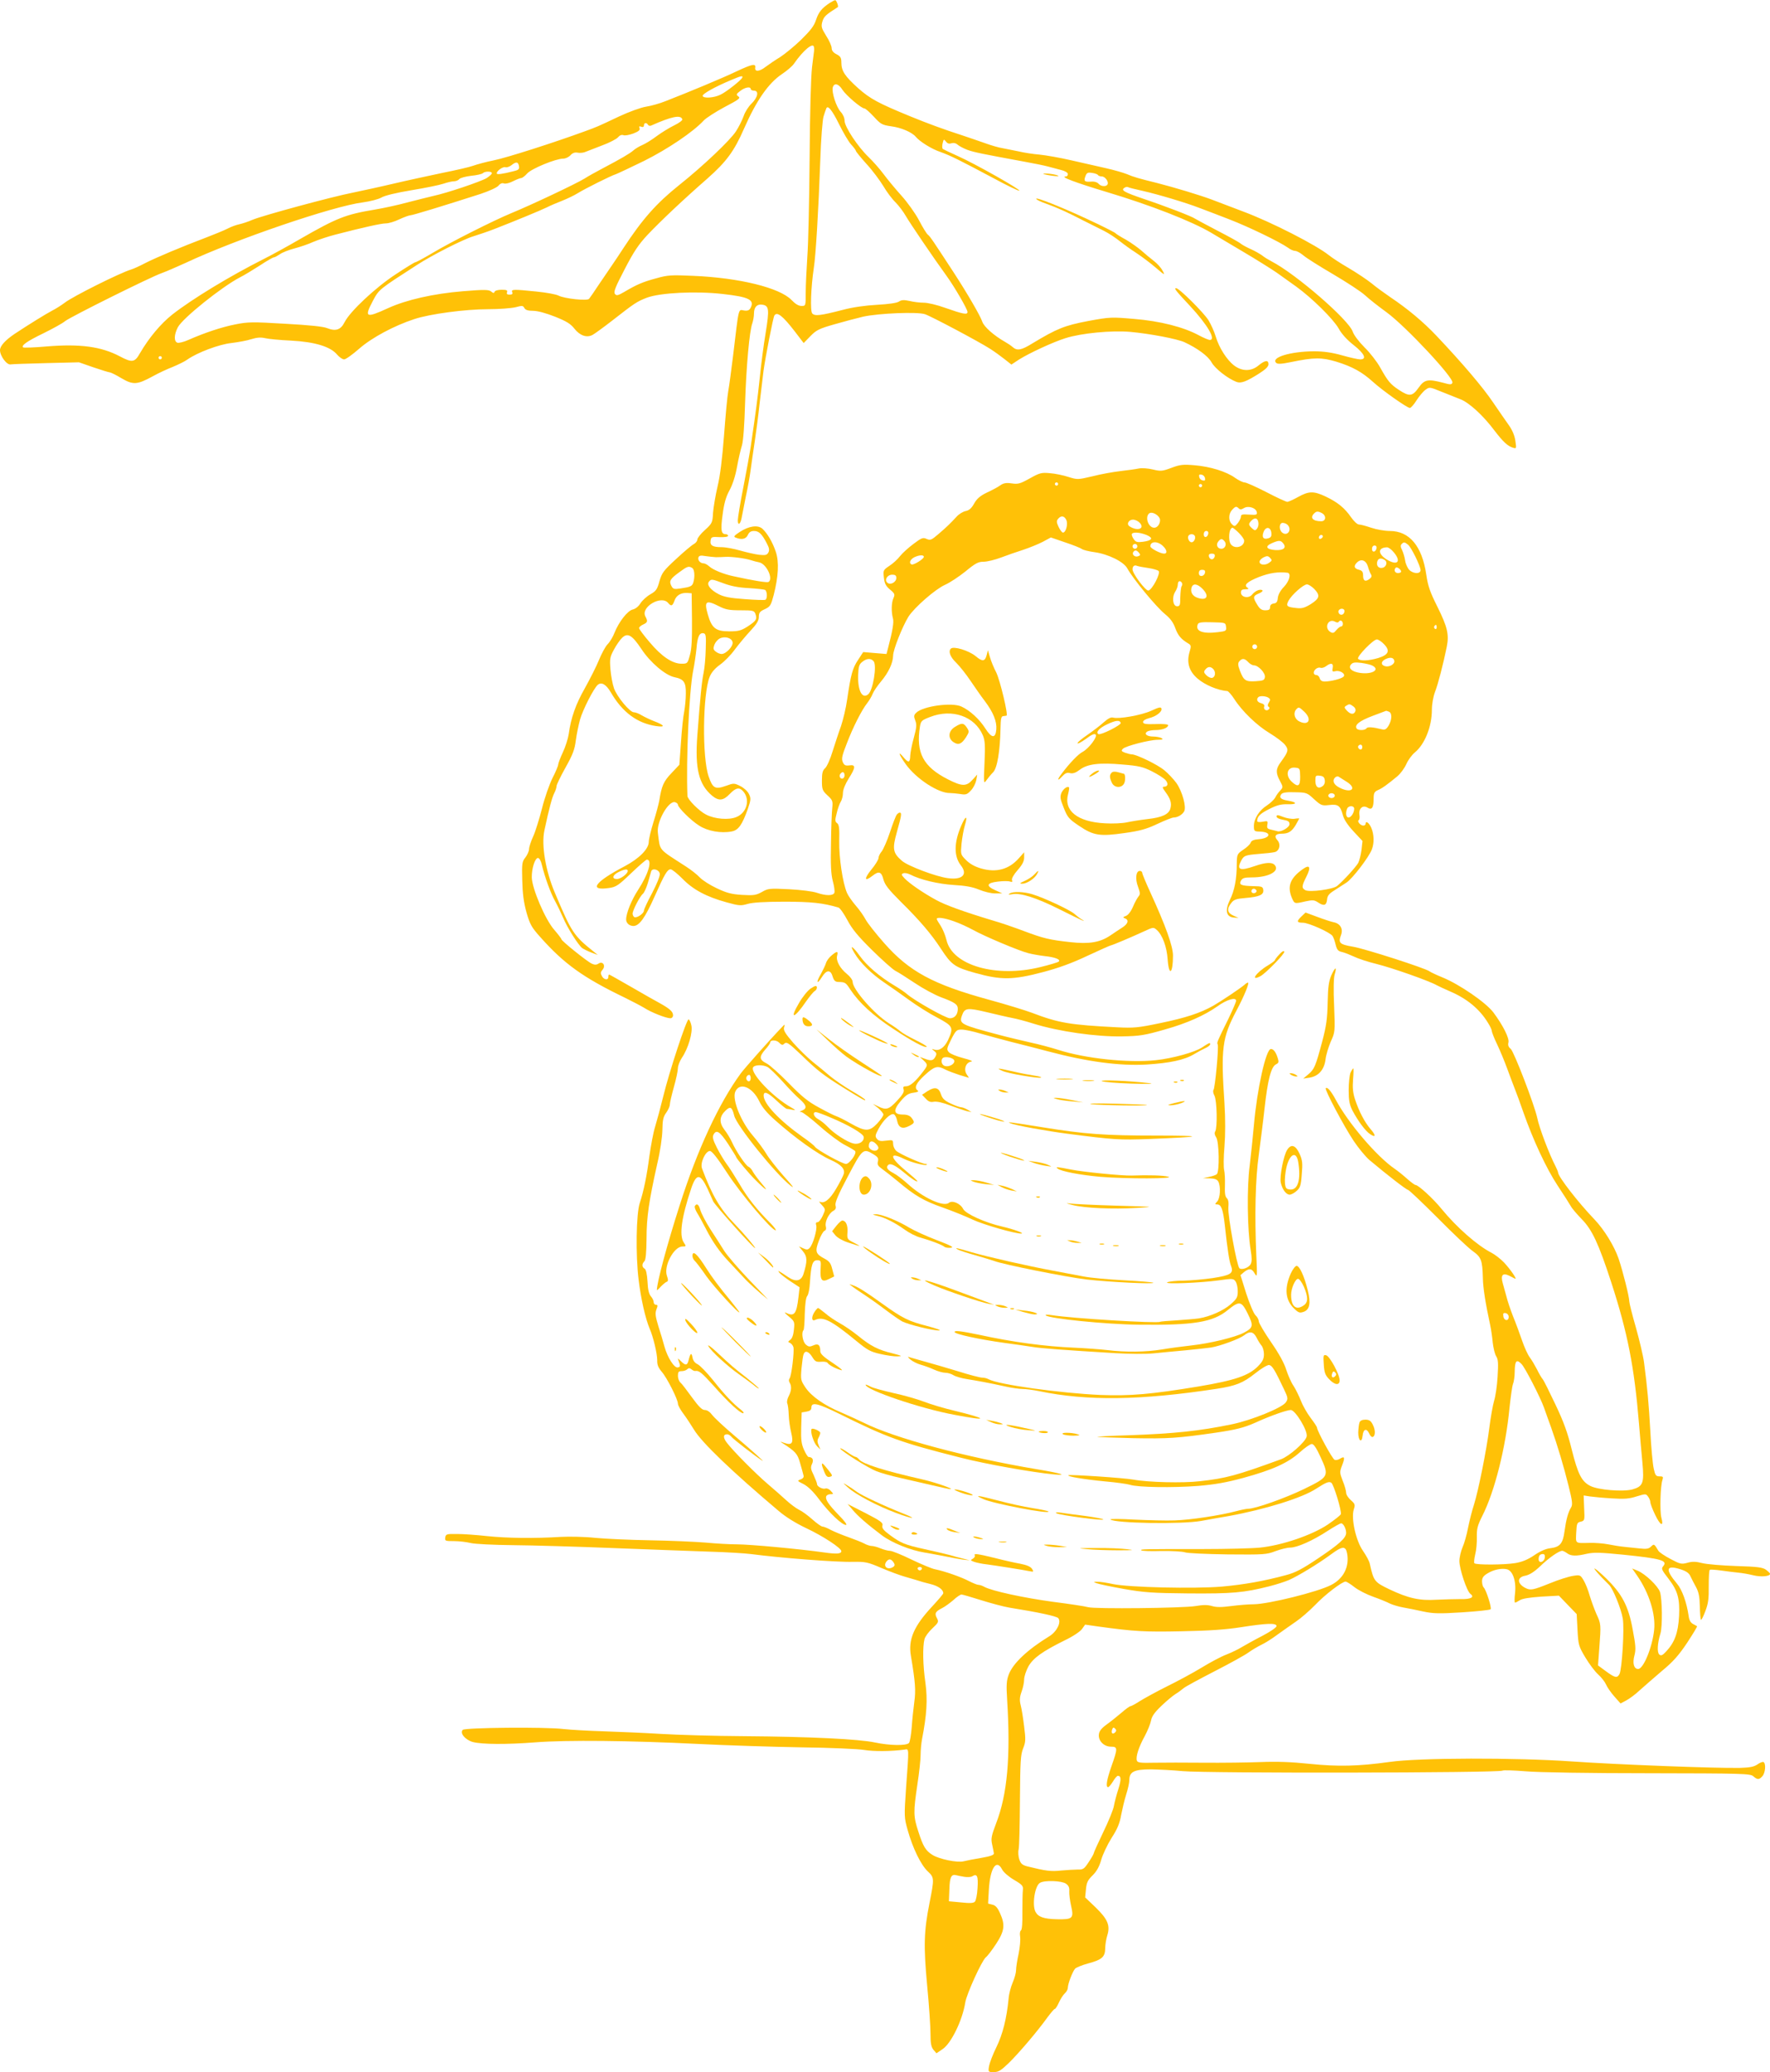 <?xml version="1.0" standalone="no"?>
<!DOCTYPE svg PUBLIC "-//W3C//DTD SVG 20010904//EN"
 "http://www.w3.org/TR/2001/REC-SVG-20010904/DTD/svg10.dtd">
<svg version="1.0" xmlns="http://www.w3.org/2000/svg"
 width="1094pt" height="1280pt" viewBox="0 0 1094 1280"
 preserveAspectRatio="xMidYMid meet">
<g transform="translate(0,1280) scale(0.1,-0.1)"
fill="#ffc107" stroke="none">
<path d="M5130 12783 c-50 -33 -70 -57 -86 -105 -12 -38 -34 -66 -92 -123 -41
-40 -100 -88 -129 -107 -30 -18 -71 -46 -91 -61 -38 -30 -69 -32 -64 -4 4 26
-20 21 -116 -24 -81 -39 -297 -129 -439 -184 -34 -14 -88 -29 -120 -34 -32 -5
-106 -32 -168 -61 -135 -64 -136 -64 -210 -91 -191 -70 -482 -163 -561 -179
-50 -10 -108 -26 -130 -34 -21 -8 -109 -28 -194 -45 -85 -18 -220 -47 -300
-66 -80 -19 -192 -43 -249 -55 -129 -25 -560 -142 -621 -168 -25 -11 -61 -23
-80 -27 -19 -4 -53 -16 -75 -28 -22 -11 -78 -34 -125 -52 -161 -61 -315 -126
-380 -159 -36 -19 -76 -37 -90 -41 -67 -20 -360 -166 -410 -205 -20 -15 -54
-37 -78 -49 -38 -20 -145 -86 -231 -143 -58 -39 -91 -75 -91 -101 0 -36 42
-93 66 -88 10 2 110 5 220 8 l202 5 89 -31 c50 -17 95 -31 101 -31 6 0 39 -16
72 -36 73 -43 98 -41 195 12 34 19 90 45 124 58 33 14 73 33 89 45 61 43 196
94 272 102 41 5 97 15 124 24 35 11 59 12 85 6 20 -5 92 -12 161 -15 146 -8
243 -37 284 -87 14 -16 33 -29 43 -29 10 0 52 30 93 66 79 69 216 142 341 183
97 32 316 61 456 61 68 0 143 6 169 12 41 11 47 11 55 -5 7 -12 23 -17 54 -17
28 0 79 -14 135 -36 70 -28 97 -44 120 -74 34 -43 76 -58 112 -39 13 7 67 46
121 88 141 110 153 118 215 142 82 31 305 42 469 23 162 -18 198 -36 172 -86
-8 -15 -18 -19 -40 -16 -37 6 -31 29 -68 -279 -11 -89 -24 -188 -30 -220 -6
-32 -17 -155 -26 -273 -11 -143 -24 -249 -40 -315 -13 -55 -25 -128 -28 -163
-3 -60 -5 -65 -50 -106 -26 -23 -47 -50 -47 -59 0 -9 -10 -22 -22 -28 -13 -7
-62 -48 -109 -92 -78 -72 -88 -85 -103 -137 -14 -51 -21 -61 -56 -81 -23 -13
-50 -38 -61 -55 -12 -20 -31 -35 -48 -39 -32 -7 -86 -76 -113 -144 -9 -24 -28
-56 -42 -70 -14 -14 -38 -59 -54 -98 -16 -40 -56 -118 -87 -174 -56 -98 -86
-182 -100 -284 -4 -27 -20 -78 -36 -112 -16 -34 -29 -69 -29 -76 0 -8 -16 -46
-35 -83 -19 -38 -49 -123 -65 -188 -17 -66 -41 -144 -55 -174 -14 -30 -25 -65
-25 -77 0 -12 -10 -35 -22 -51 -21 -26 -23 -37 -20 -142 2 -83 9 -137 26 -198
21 -73 31 -92 84 -151 149 -168 267 -252 522 -375 47 -23 102 -52 122 -64 43
-28 135 -64 161 -64 10 0 17 8 17 18 0 22 -19 40 -80 74 -25 13 -105 59 -178
101 -73 42 -135 77 -137 77 -3 0 -5 -7 -5 -15 0 -22 -28 -18 -40 6 -9 16 -8
24 3 37 23 25 4 57 -23 40 -13 -9 -25 -9 -42 -1 -29 13 -188 141 -188 151 0 4
-20 30 -44 58 -56 63 -138 256 -139 324 -1 56 20 120 38 120 8 0 19 -18 24
-42 19 -78 53 -172 81 -223 15 -27 38 -75 51 -105 25 -60 93 -168 118 -187 9
-6 34 -19 56 -27 l40 -15 -25 20 c-125 100 -137 119 -240 363 -58 136 -85 296
-65 387 29 135 47 203 61 230 8 15 14 35 14 43 0 9 25 60 55 114 45 80 57 112
64 168 5 38 17 96 26 129 18 63 86 195 110 215 23 19 52 2 81 -48 71 -122 163
-190 279 -207 60 -9 54 5 -12 30 -26 10 -61 27 -78 37 -16 10 -37 18 -47 18
-25 0 -104 95 -123 148 -9 26 -19 79 -22 118 -5 65 -3 76 22 122 15 28 38 61
51 73 34 32 61 16 119 -71 54 -82 147 -161 203 -173 59 -12 72 -31 71 -101 0
-34 -5 -83 -10 -111 -6 -27 -15 -113 -20 -189 l-10 -140 -49 -52 c-48 -50 -61
-79 -75 -169 -4 -22 -20 -82 -36 -133 -16 -51 -29 -106 -29 -122 0 -44 -60
-104 -149 -151 -187 -98 -226 -154 -94 -134 41 6 57 17 134 91 48 46 92 84 97
84 36 0 10 -89 -54 -187 -41 -63 -74 -144 -74 -183 0 -22 20 -40 45 -40 36 0
72 50 130 180 63 142 80 170 100 170 9 0 41 -26 73 -58 66 -68 149 -112 273
-146 76 -21 88 -22 129 -10 30 9 104 14 227 14 168 0 240 -8 335 -36 10 -3 34
-38 55 -77 29 -55 64 -98 152 -185 63 -62 128 -120 145 -129 17 -8 71 -43 121
-76 49 -33 123 -73 163 -88 84 -31 102 -44 102 -71 0 -35 -19 -58 -49 -58 -26
0 -221 110 -266 150 -11 10 -45 33 -75 51 -91 54 -173 124 -215 183 -45 63
-68 75 -34 19 34 -59 107 -130 184 -182 39 -26 108 -75 155 -109 47 -34 124
-83 173 -108 99 -53 102 -61 66 -140 -23 -47 -55 -68 -86 -57 -16 5 -16 4 1
-9 15 -12 17 -18 7 -36 -13 -25 -27 -27 -68 -11 l-28 10 23 -21 c27 -26 27
-30 0 -66 -46 -61 -82 -94 -106 -94 -19 0 -22 -4 -17 -20 5 -14 -6 -33 -41
-70 -50 -54 -67 -59 -117 -34 l-32 15 33 -26 c17 -15 32 -33 32 -40 0 -8 -17
-32 -38 -55 -49 -51 -73 -51 -162 -1 -38 22 -79 42 -91 46 -13 4 -61 28 -108
54 -67 36 -106 68 -185 149 -56 57 -118 113 -138 123 -46 23 -47 41 -8 86 17
18 30 38 30 42 0 19 39 18 56 0 12 -13 21 -16 28 -9 17 17 26 12 110 -68 99
-96 134 -123 259 -201 116 -72 141 -86 134 -74 -4 6 -42 31 -86 56 -44 26
-102 66 -130 89 -28 24 -75 63 -107 88 -31 25 -85 78 -121 118 -50 58 -62 78
-57 95 6 22 6 22 -13 2 -67 -69 -233 -256 -254 -285 -135 -184 -269 -472 -378
-815 -78 -243 -141 -478 -141 -524 0 -3 11 6 24 21 14 14 30 28 37 30 9 3 10
12 1 37 -21 60 43 181 96 181 24 0 24 1 8 25 -29 44 -14 154 46 333 32 95 56
94 101 -1 13 -29 29 -64 35 -78 9 -22 248 -289 259 -289 7 0 -69 90 -127 150
-89 91 -139 176 -201 342 -13 33 21 108 49 108 12 0 47 -44 106 -135 83 -128
275 -355 300 -355 6 0 -8 19 -31 43 -86 86 -143 158 -193 244 -29 48 -64 104
-79 123 -14 19 -41 63 -59 98 -25 50 -30 67 -22 83 18 33 38 21 90 -57 27 -42
50 -79 50 -81 0 -8 81 -105 120 -143 63 -63 85 -76 41 -25 -24 28 -49 62 -57
76 -7 15 -20 29 -28 32 -17 7 -77 96 -102 152 -10 22 -31 57 -47 77 -33 44
-31 81 8 118 29 28 40 22 53 -32 16 -63 255 -359 347 -431 29 -23 17 -6 -41
58 -44 50 -92 111 -107 137 -15 25 -52 76 -83 112 -75 87 -129 223 -110 271
26 63 106 32 149 -58 17 -36 47 -72 98 -117 125 -111 262 -209 343 -245 65
-29 90 -56 81 -87 -4 -13 -25 -54 -47 -91 -39 -67 -75 -95 -101 -80 -7 3 -1
-6 12 -20 24 -27 24 -27 6 -67 -10 -22 -24 -40 -32 -40 -10 0 -12 -6 -8 -20 7
-23 -20 -118 -41 -139 -11 -12 -18 -12 -40 -2 l-26 12 25 -31 c27 -32 28 -61
3 -140 -14 -44 -48 -51 -96 -18 -61 41 -67 44 -52 25 8 -9 39 -33 69 -53 l55
-36 -7 -62 c-12 -104 -26 -121 -78 -95 -12 6 -5 -4 17 -22 37 -31 38 -34 33
-82 -3 -33 -11 -55 -22 -63 -16 -12 -16 -14 -3 -19 9 -4 19 -16 22 -27 6 -27
-12 -179 -24 -193 -5 -6 -5 -17 0 -25 14 -22 12 -51 -5 -84 -9 -16 -13 -37 -9
-45 4 -9 8 -41 9 -72 1 -31 8 -79 15 -108 16 -66 6 -81 -43 -64 -25 9 -28 9
-13 0 84 -54 95 -67 111 -124 9 -32 19 -66 21 -76 4 -11 -2 -20 -18 -26 -22
-8 -21 -9 19 -29 28 -15 61 -47 98 -97 62 -82 139 -155 164 -155 9 0 -9 25
-46 62 -64 67 -83 95 -76 116 3 6 14 12 25 12 21 0 21 1 3 20 -10 12 -25 18
-33 15 -17 -6 -52 12 -52 27 0 7 -10 31 -21 56 -18 36 -20 48 -10 69 12 26 3
42 -22 43 -4 0 -17 20 -28 45 -16 36 -19 62 -17 137 l3 93 30 5 c22 4 30 11
30 25 0 36 39 27 171 -38 299 -148 378 -177 754 -272 157 -40 440 -90 575
-103 92 -8 40 8 -106 32 -446 75 -883 193 -1074 289 -33 16 -94 44 -136 62
-105 44 -183 99 -220 153 -30 45 -31 49 -25 120 4 40 9 79 13 87 9 25 32 17
53 -17 17 -28 24 -32 54 -30 19 2 37 -1 41 -7 8 -13 50 -36 85 -45 14 -4 -10
16 -52 44 -58 38 -78 57 -78 73 0 39 -13 50 -43 36 -23 -10 -30 -9 -47 6 -19
17 -28 74 -14 88 4 3 7 49 8 101 2 61 7 100 15 110 8 9 15 46 17 84 7 109 16
137 44 137 24 0 25 -3 22 -53 -4 -71 8 -85 51 -63 l33 16 -12 45 c-9 37 -18
49 -48 65 -55 29 -60 44 -35 110 11 31 27 59 35 62 9 3 12 13 8 28 -7 28 19
80 46 95 15 8 19 17 14 34 -4 17 16 65 77 180 90 171 94 174 157 136 28 -17
33 -25 28 -45 -5 -19 1 -28 26 -46 18 -13 62 -47 98 -77 103 -87 159 -120 276
-161 60 -21 144 -55 186 -75 66 -31 262 -87 300 -86 24 1 -47 27 -117 43 -106
24 -227 79 -242 109 -17 34 -67 55 -88 38 -33 -28 -161 31 -257 119 -29 26
-67 55 -85 64 -38 20 -49 35 -34 50 14 14 43 0 100 -47 44 -37 81 -61 81 -52
0 3 -34 33 -75 67 -97 80 -100 117 -7 70 43 -21 132 -44 140 -36 3 3 0 5 -7 5
-23 0 -164 63 -183 82 -10 10 -18 29 -18 43 0 23 -2 24 -43 19 -33 -5 -46 -2
-57 11 -12 15 -11 22 9 60 29 55 75 99 95 92 8 -3 18 -22 21 -41 9 -43 33 -53
75 -31 34 18 35 22 14 50 -10 13 -27 20 -51 20 -60 0 -65 25 -17 82 33 39 49
49 80 53 25 3 34 8 27 13 -25 16 -12 46 43 96 60 55 78 60 127 34 18 -9 58
-24 89 -34 l57 -17 -15 23 c-19 30 -4 72 28 77 15 2 -3 10 -49 22 -39 10 -79
26 -88 36 -15 17 -14 22 14 79 29 57 34 61 65 61 19 0 71 -11 117 -25 46 -13
131 -36 189 -51 58 -14 161 -41 230 -59 241 -64 438 -90 605 -81 145 9 235 28
295 64 25 15 57 32 73 39 15 7 27 17 27 23 0 12 -8 8 -50 -20 -45 -30 -183
-68 -286 -79 -171 -18 -436 10 -604 64 -41 13 -118 34 -170 45 -52 12 -138 32
-190 46 -245 65 -253 69 -234 122 16 46 33 48 151 20 59 -14 131 -31 158 -36
28 -5 88 -21 135 -36 155 -48 386 -81 546 -78 107 2 137 6 265 43 135 38 243
86 324 143 58 42 115 58 115 34 0 -7 -21 -56 -46 -108 -73 -148 -74 -151 -68
-161 8 -13 -16 -272 -26 -282 -4 -5 -2 -21 6 -35 16 -31 19 -198 5 -221 -6 -9
-4 -22 6 -37 18 -27 21 -210 4 -227 -5 -5 -27 -13 -48 -17 l-38 -8 42 -1 c31
-1 45 -6 53 -20 16 -31 12 -102 -7 -123 -15 -16 -15 -18 0 -18 25 0 36 -30 47
-127 16 -149 28 -227 39 -254 17 -45 -3 -57 -114 -74 -55 -8 -136 -15 -180
-16 -44 0 -89 -5 -100 -10 -27 -13 203 -4 319 12 83 12 90 11 102 -6 8 -10 14
-38 14 -61 0 -38 -5 -47 -45 -82 -44 -38 -126 -75 -195 -86 -19 -3 -80 -8
-135 -12 -55 -3 -102 -7 -105 -9 -18 -11 -546 21 -670 41 -25 4 -42 3 -37 -1
18 -20 371 -56 577 -58 338 -4 456 15 548 90 73 59 85 57 124 -22 37 -75 34
-87 -25 -118 -54 -28 -206 -65 -322 -78 -55 -6 -138 -17 -184 -25 -97 -16
-223 -18 -336 -4 -44 5 -136 12 -205 15 -184 8 -379 34 -590 80 -106 22 -150
28 -150 17 0 -13 153 -46 305 -67 66 -9 145 -20 175 -25 53 -9 186 -19 515
-39 84 -5 188 -6 235 -1 47 5 137 13 200 19 63 6 133 14 155 17 56 9 175 53
204 75 35 28 58 24 77 -13 9 -18 23 -41 31 -50 8 -9 15 -33 15 -53 0 -29 -8
-45 -36 -74 -58 -59 -144 -88 -371 -126 -291 -48 -420 -59 -603 -52 -249 11
-631 64 -692 97 -10 6 -28 10 -40 10 -12 0 -79 17 -148 39 -70 21 -161 48
-202 59 -41 11 -84 24 -95 27 -18 6 -17 4 3 -14 13 -11 41 -25 62 -31 22 -6
58 -19 82 -30 24 -11 56 -20 71 -20 15 0 38 -7 50 -15 13 -8 50 -19 83 -24 63
-10 140 -24 244 -47 36 -8 81 -14 100 -14 19 0 67 -6 105 -14 294 -61 624 -57
1095 15 118 18 163 36 236 94 40 32 77 54 88 53 19 -3 35 -30 92 -150 25 -53
26 -59 11 -81 -22 -33 -211 -110 -332 -135 -203 -42 -359 -58 -638 -68 -109
-3 -197 -8 -195 -10 2 -1 102 -5 223 -8 214 -4 275 0 510 34 123 18 174 31
242 61 89 41 196 79 221 79 28 0 107 -130 98 -164 -8 -34 -107 -121 -158 -140
-277 -101 -340 -118 -503 -136 -102 -12 -317 -7 -410 10 -62 11 -395 33 -402
27 -8 -8 93 -25 226 -38 69 -6 139 -16 155 -21 48 -16 267 -19 421 -7 106 9
174 21 281 50 179 49 275 92 348 158 31 28 64 51 74 51 12 0 29 -26 55 -83 53
-116 51 -120 -105 -196 -116 -56 -299 -121 -343 -121 -11 0 -45 -7 -75 -15
-97 -26 -282 -54 -380 -57 -52 -2 -165 1 -250 5 -85 5 -151 5 -147 1 23 -24
443 -31 562 -9 44 8 121 22 170 30 224 41 454 112 540 169 61 39 78 46 93 37
15 -9 66 -177 59 -195 -3 -7 -40 -36 -81 -64 -97 -65 -282 -128 -418 -142 -51
-5 -210 -9 -353 -9 -369 0 -389 0 -381 -8 3 -4 59 -6 124 -4 65 1 130 -3 145
-8 14 -6 133 -11 264 -13 226 -2 241 -1 296 20 32 12 73 22 91 22 43 0 140 43
233 104 39 25 76 46 82 46 14 0 31 -33 31 -59 0 -32 -44 -71 -177 -160 -94
-63 -137 -86 -195 -101 -132 -36 -261 -59 -398 -71 -168 -14 -573 -5 -672 16
-38 8 -81 15 -96 14 -26 0 -26 0 -4 -9 12 -5 87 -21 166 -35 126 -22 176 -26
402 -28 269 -2 341 4 499 44 44 11 99 29 122 39 55 24 180 100 255 155 75 56
95 57 104 9 15 -82 -22 -156 -99 -195 -83 -43 -387 -118 -478 -119 -31 0 -93
-5 -139 -11 -60 -8 -93 -8 -119 0 -27 8 -55 8 -101 0 -78 -13 -622 -19 -665
-7 -16 5 -114 20 -216 33 -178 24 -379 67 -426 93 -12 7 -28 12 -36 12 -8 0
-34 11 -58 23 -47 25 -150 61 -209 73 -19 3 -85 31 -146 60 -61 30 -121 54
-133 54 -12 0 -38 7 -58 15 -19 8 -44 15 -55 15 -11 0 -32 7 -46 15 -15 8 -58
25 -97 39 -38 13 -88 34 -110 45 -21 12 -45 21 -52 21 -7 0 -35 20 -62 44 -28
25 -65 52 -83 60 -18 9 -53 35 -78 58 -25 23 -76 68 -115 101 -76 65 -213 203
-252 254 -25 32 -24 53 1 53 8 0 20 -7 27 -16 12 -15 145 -118 189 -146 26
-18 -61 61 -175 157 -60 51 -120 107 -133 124 -14 19 -31 31 -46 31 -17 0 -37
20 -80 79 -31 43 -63 85 -71 91 -8 7 -15 25 -15 41 0 24 4 29 23 29 13 0 28 5
35 12 8 8 15 8 26 -1 7 -6 18 -11 22 -10 24 4 39 -8 116 -93 90 -102 163 -168
181 -168 7 1 1 10 -13 21 -49 38 -103 95 -172 182 -39 48 -82 93 -97 100 -17
8 -28 23 -31 42 -6 32 -13 27 -24 -17 -8 -34 -19 -35 -48 -6 -19 19 -21 19
-14 2 12 -32 12 -38 -5 -41 -21 -5 -63 60 -82 128 -8 30 -25 87 -38 127 -18
60 -21 79 -12 103 9 23 9 29 -3 29 -8 0 -14 8 -14 17 0 9 -8 25 -17 35 -12 14
-19 42 -21 91 -3 47 -9 75 -18 80 -17 10 -18 29 -1 46 8 8 12 51 13 139 0 134
15 233 66 462 19 80 31 166 32 210 1 61 5 81 24 107 12 17 22 39 22 50 0 10
11 58 25 108 14 49 25 102 25 117 0 15 11 43 24 63 40 58 69 159 59 201 -4 19
-12 36 -17 37 -12 3 -120 -324 -156 -473 -17 -69 -40 -154 -51 -190 -11 -35
-26 -116 -35 -179 -16 -123 -35 -217 -60 -293 -22 -67 -26 -320 -7 -473 14
-118 42 -240 68 -302 23 -52 47 -155 47 -196 -1 -28 7 -46 28 -71 32 -36 100
-171 100 -197 0 -10 15 -37 33 -61 18 -24 47 -68 66 -99 47 -79 236 -260 524
-503 42 -36 106 -76 172 -107 100 -47 215 -122 215 -141 0 -17 -29 -19 -106
-8 -156 22 -460 50 -539 50 -44 0 -132 5 -195 11 -63 5 -216 12 -340 14 -124
2 -277 9 -340 15 -64 7 -160 9 -215 6 -162 -10 -332 -8 -455 5 -63 7 -146 13
-185 13 -65 1 -70 -1 -73 -22 -3 -21 0 -22 55 -22 32 0 78 -6 103 -12 25 -6
141 -12 260 -13 118 -1 397 -9 620 -18 223 -9 489 -18 592 -22 103 -3 220 -10
260 -15 174 -23 526 -51 628 -48 79 1 92 -1 180 -39 52 -22 115 -45 140 -52
25 -7 59 -17 75 -22 17 -6 55 -17 85 -24 49 -12 80 -34 80 -57 0 -5 -31 -41
-68 -81 -113 -121 -150 -205 -132 -306 27 -161 31 -213 21 -284 -5 -39 -13
-110 -16 -157 -4 -47 -11 -91 -17 -97 -15 -18 -121 -16 -210 3 -98 21 -401 36
-808 39 -184 1 -416 8 -515 14 -99 6 -257 13 -351 16 -93 3 -206 9 -250 14
-113 14 -610 9 -624 -5 -20 -20 16 -62 62 -75 58 -15 208 -16 388 -2 193 15
586 11 1005 -10 176 -9 464 -18 640 -21 176 -2 350 -10 386 -16 58 -10 170 -9
249 2 29 4 29 22 10 -237 -12 -176 -12 -182 10 -260 31 -111 81 -214 124 -255
41 -38 41 -44 11 -195 -35 -176 -37 -267 -15 -505 12 -124 21 -260 21 -302 0
-60 4 -82 18 -100 l19 -22 38 26 c53 35 123 179 140 288 8 52 102 258 127 279
10 7 38 44 63 82 52 79 58 118 25 190 -15 34 -28 49 -47 53 l-27 7 5 88 c8
132 47 191 82 122 9 -17 40 -44 74 -64 51 -30 57 -37 54 -63 -2 -16 -3 -77 -3
-136 1 -66 -2 -109 -9 -113 -6 -4 -8 -20 -5 -38 3 -18 -1 -65 -9 -105 -9 -40
-16 -86 -16 -102 0 -16 -9 -50 -21 -77 -11 -26 -23 -70 -25 -98 -12 -125 -37
-222 -75 -300 -22 -44 -42 -97 -46 -118 -6 -37 -5 -37 30 -37 29 0 44 10 93
57 64 63 178 197 238 281 21 28 41 52 45 52 5 0 16 18 26 40 10 22 26 47 36
56 11 10 19 25 19 35 0 24 29 100 45 118 7 7 43 22 80 32 86 23 105 40 106 93
0 23 6 59 13 81 19 61 2 100 -72 172 l-65 62 5 51 c4 41 11 56 41 85 25 25 41
53 53 95 9 33 38 94 64 136 36 55 51 92 59 140 7 35 20 92 31 127 11 34 20 74
20 90 0 52 29 67 133 67 50 -1 139 -5 197 -11 151 -14 1952 -11 1976 3 5 4 70
2 144 -4 77 -7 404 -12 761 -12 582 -1 628 -2 646 -19 25 -22 36 -22 56 1 18
20 23 77 7 87 -5 3 -22 -3 -37 -14 -22 -15 -46 -20 -108 -22 -150 -3 -772 21
-1041 40 -344 24 -943 23 -1124 -3 -194 -27 -319 -30 -495 -12 -114 12 -203
15 -305 11 -80 -3 -237 -5 -350 -4 -113 1 -250 1 -306 0 -83 -2 -102 0 -107
12 -9 23 11 85 48 152 18 33 35 76 39 96 5 27 22 51 64 91 31 30 71 63 87 73
17 10 39 27 50 36 11 10 97 56 190 104 94 48 188 100 210 116 22 16 58 37 80
48 22 10 67 38 100 63 33 24 85 60 115 81 30 20 84 67 120 104 60 63 165 143
187 143 5 0 30 -15 54 -34 24 -19 77 -46 117 -60 40 -14 86 -33 103 -42 17 -8
54 -19 82 -24 29 -5 84 -16 124 -25 62 -13 98 -14 240 -5 92 6 171 14 176 19
8 8 -27 119 -43 135 -6 6 -10 23 -10 38 0 21 8 33 33 48 38 24 88 34 121 26
36 -9 58 -73 50 -147 -4 -33 -4 -59 0 -59 4 0 17 7 30 15 15 10 61 17 132 22
l109 6 55 -57 55 -57 5 -97 c5 -93 7 -101 48 -170 24 -40 59 -87 79 -105 20
-18 42 -46 49 -62 7 -17 30 -50 51 -74 l39 -44 34 18 c19 10 58 38 85 64 28
25 90 79 138 120 68 56 103 96 154 172 36 55 64 101 62 103 -2 2 -14 8 -25 14
-15 8 -24 24 -27 49 -12 84 -41 164 -72 200 -74 88 -69 117 18 90 39 -12 56
-24 65 -44 7 -16 23 -46 35 -68 16 -30 22 -59 23 -118 1 -43 4 -80 7 -83 3 -3
15 21 27 53 18 47 22 77 21 155 0 53 2 99 7 101 4 2 36 0 72 -5 36 -5 83 -11
105 -13 22 -2 63 -9 91 -16 48 -12 104 -7 104 9 0 4 -12 15 -25 25 -21 15 -52
19 -184 23 -88 3 -182 11 -210 18 -39 10 -61 11 -92 2 -37 -10 -45 -8 -105 24
-36 19 -70 42 -74 50 -26 44 -27 44 -46 26 -14 -14 -28 -16 -73 -11 -31 3 -74
8 -96 10 -22 2 -65 9 -95 15 -30 6 -82 10 -115 9 -92 -2 -86 -6 -83 63 3 57 5
63 28 68 24 6 25 8 21 84 l-3 78 38 -6 c22 -3 82 -9 135 -12 78 -5 108 -3 154
12 56 17 58 17 71 -1 8 -10 14 -26 14 -34 0 -9 13 -44 30 -79 32 -67 55 -77
38 -16 -10 39 -6 195 7 232 6 19 4 22 -18 22 -22 0 -27 6 -36 48 -6 26 -16
130 -21 232 -10 175 -18 264 -39 425 -5 39 -28 135 -50 214 -23 79 -41 152
-41 162 0 29 -40 187 -66 264 -27 78 -89 179 -149 242 -101 105 -225 265 -225
290 0 4 -7 21 -15 37 -39 74 -102 240 -114 301 -17 79 -144 410 -164 426 -14
11 -18 23 -14 39 7 26 -34 107 -93 186 -46 61 -209 173 -314 216 -39 16 -75
33 -81 38 -22 18 -400 140 -473 152 -82 14 -92 23 -74 71 15 39 -4 72 -45 80
-15 3 -61 18 -101 33 l-73 27 -24 -23 c-33 -31 -31 -40 8 -40 35 0 169 -60
183 -82 5 -7 14 -31 19 -53 8 -32 15 -41 40 -46 17 -4 49 -17 73 -28 24 -12
87 -33 141 -46 96 -24 321 -103 371 -131 14 -7 51 -25 82 -38 105 -45 183
-109 235 -195 13 -20 23 -42 23 -49 0 -7 15 -46 34 -85 19 -40 46 -106 61
-147 15 -41 36 -97 47 -125 11 -27 35 -93 53 -145 61 -174 143 -349 211 -452
38 -57 74 -114 82 -128 7 -14 38 -50 68 -81 64 -65 104 -150 182 -389 102
-313 143 -524 172 -875 6 -71 15 -179 21 -239 12 -129 4 -148 -63 -167 -59
-15 -211 -3 -259 22 -54 27 -77 74 -115 226 -25 102 -49 169 -100 276 -37 78
-72 149 -79 157 -7 8 -23 35 -35 60 -13 25 -33 59 -45 75 -13 17 -34 64 -48
105 -14 41 -39 109 -56 150 -16 41 -34 95 -40 120 -7 25 -17 62 -23 83 -14 50
-1 66 39 47 16 -8 32 -16 37 -19 16 -7 -28 57 -68 100 -21 22 -56 49 -77 60
-87 44 -216 157 -310 272 -51 63 -143 147 -160 147 -5 0 -28 17 -52 38 -23 21
-58 49 -77 62 -111 76 -288 283 -365 428 -29 53 -51 79 -61 70 -8 -9 111 -233
172 -325 30 -45 74 -98 97 -118 113 -95 230 -185 239 -185 6 0 88 -78 182
-172 94 -95 192 -188 218 -206 53 -38 60 -56 63 -167 1 -62 17 -160 46 -294 5
-24 12 -71 15 -105 4 -33 13 -72 22 -85 12 -20 13 -44 8 -125 -3 -56 -13 -123
-22 -151 -8 -27 -21 -102 -29 -165 -17 -136 -68 -390 -95 -475 -11 -33 -27
-96 -36 -140 -8 -44 -24 -100 -35 -124 -10 -24 -19 -62 -19 -84 0 -49 46 -187
68 -203 28 -20 3 -34 -61 -32 -34 0 -100 -2 -147 -4 -106 -7 -176 9 -292 64
-94 45 -98 51 -122 159 -3 15 -22 50 -42 79 -44 63 -74 199 -57 255 10 30 8
35 -18 58 -16 14 -29 34 -29 46 0 11 -9 44 -21 73 -19 50 -20 54 -4 96 19 49
16 59 -13 41 -11 -7 -26 -10 -33 -7 -14 5 -109 180 -109 199 0 5 -18 32 -40
61 -22 29 -49 77 -60 106 -11 28 -31 69 -45 91 -15 21 -34 66 -45 99 -12 40
-44 99 -94 171 -42 61 -76 119 -76 129 0 10 -9 27 -20 37 -11 10 -36 69 -57
133 l-36 115 22 19 c32 25 48 23 66 -9 15 -26 16 -19 10 107 -11 252 -6 477
15 625 10 77 27 207 36 290 19 172 40 255 70 270 18 9 19 14 11 40 -12 37 -26
55 -42 55 -31 0 -86 -251 -105 -470 -6 -69 -18 -181 -26 -250 -18 -136 -15
-394 6 -522 8 -48 8 -72 0 -87 -12 -23 -57 -38 -70 -25 -16 17 -72 326 -68
374 3 32 0 50 -10 59 -10 10 -13 32 -11 80 1 36 -1 78 -5 93 -4 15 -4 80 2
145 6 77 6 171 0 268 -23 339 -14 405 73 570 49 92 83 175 72 175 -4 0 -14 -6
-22 -14 -26 -22 -142 -100 -191 -128 -81 -46 -173 -76 -329 -108 -137 -29
-165 -31 -265 -26 -293 15 -361 26 -529 90 -37 14 -157 51 -267 81 -343 94
-491 174 -645 349 -53 60 -104 125 -115 146 -11 21 -38 60 -61 86 -22 26 -47
61 -54 78 -27 63 -50 220 -48 320 2 79 -1 102 -13 111 -13 9 -14 18 -3 60 6
28 18 60 25 72 8 12 14 37 14 55 0 20 14 54 35 88 44 69 45 88 5 82 -24 -3
-32 0 -41 20 -9 21 -5 40 25 116 38 100 92 206 126 249 12 15 28 42 34 58 7
17 30 50 51 75 47 56 74 114 75 160 0 36 57 179 95 241 37 57 165 169 225 196
30 13 87 51 127 83 62 51 79 60 112 60 22 0 71 12 108 26 37 14 100 36 138 48
39 13 93 35 120 49 l50 27 90 -31 c49 -16 95 -35 101 -40 7 -6 42 -15 79 -20
85 -12 181 -59 203 -101 35 -64 178 -237 232 -281 33 -27 51 -51 64 -87 17
-46 35 -68 82 -96 16 -10 17 -15 6 -52 -19 -64 -3 -119 50 -164 45 -39 126
-73 184 -77 6 -1 25 -22 42 -48 49 -77 142 -166 221 -213 41 -25 83 -57 94
-72 23 -30 20 -41 -28 -107 -30 -41 -31 -65 -4 -115 20 -38 20 -39 1 -60 -11
-11 -25 -31 -31 -44 -7 -12 -29 -33 -50 -47 -48 -30 -81 -82 -81 -127 0 -32 2
-34 36 -35 75 -2 70 -40 -6 -47 -30 -2 -46 -9 -50 -21 -3 -10 -24 -30 -46 -44
-38 -26 -39 -29 -40 -87 0 -95 -14 -165 -42 -222 -32 -66 -24 -105 23 -110
l30 -2 -32 14 c-38 17 -42 42 -13 78 16 21 30 26 89 31 85 7 113 20 109 50 -3
20 -9 22 -60 23 -77 2 -92 8 -78 34 9 16 21 20 67 20 103 0 174 38 142 76 -16
19 -55 18 -124 -6 -92 -32 -113 -23 -84 33 17 32 25 35 109 42 41 3 85 8 97
11 31 6 41 49 18 74 -22 24 -12 40 26 40 42 0 63 13 88 55 11 20 21 37 21 39
0 1 -13 1 -30 -2 -16 -2 -48 3 -70 12 -33 13 -40 13 -40 2 0 -8 16 -16 40 -20
31 -5 40 -11 40 -27 0 -20 -52 -50 -74 -44 -6 2 -24 6 -40 10 -23 5 -27 10
-23 31 4 23 2 24 -29 18 -21 -4 -34 -2 -34 4 0 28 18 46 74 74 47 24 73 31
114 30 60 -2 62 12 3 22 -45 7 -58 20 -41 41 8 9 33 13 84 11 71 -1 75 -3 118
-43 42 -38 48 -41 92 -36 56 7 70 -4 85 -60 7 -28 29 -62 66 -102 l56 -60 -6
-55 c-4 -30 -13 -66 -20 -80 -14 -25 -91 -110 -131 -143 -26 -21 -169 -40
-196 -26 -24 13 -23 26 7 85 29 58 20 76 -23 45 -78 -55 -97 -106 -68 -176 17
-39 16 -39 85 -23 43 9 53 9 75 -5 38 -26 54 -21 58 15 2 25 12 37 44 57 22
14 56 36 76 49 36 23 139 157 157 205 15 39 14 91 -3 132 -14 33 -36 48 -36
25 0 -5 -6 -10 -14 -10 -17 0 -40 26 -28 34 5 3 7 18 4 34 -5 38 21 61 50 43
27 -17 38 -1 38 55 0 34 4 43 26 53 28 12 58 34 121 86 19 16 44 50 55 75 11
25 35 58 54 73 60 50 104 159 104 262 0 35 8 80 19 110 19 48 52 176 73 280
15 75 4 122 -57 245 -46 92 -59 127 -70 202 -26 175 -104 268 -225 268 -31 0
-83 9 -115 20 -32 11 -66 20 -76 20 -10 0 -31 20 -48 44 -40 58 -83 93 -156
128 -76 36 -105 35 -172 -2 -29 -16 -59 -30 -67 -30 -7 0 -66 27 -129 60 -64
33 -125 60 -135 60 -10 0 -37 13 -58 28 -54 39 -154 70 -251 78 -71 6 -90 4
-143 -16 -56 -21 -66 -22 -115 -10 -30 7 -68 10 -87 6 -18 -4 -69 -11 -113
-16 -44 -5 -122 -19 -172 -32 -91 -21 -93 -22 -150 -4 -31 10 -83 21 -114 23
-52 5 -63 2 -124 -32 -59 -33 -73 -37 -112 -31 -35 5 -51 2 -72 -13 -14 -10
-51 -30 -82 -44 -41 -20 -61 -37 -78 -67 -16 -29 -31 -43 -53 -47 -16 -3 -42
-19 -56 -35 -37 -40 -59 -62 -113 -108 -42 -36 -49 -39 -72 -29 -22 10 -31 7
-80 -30 -31 -23 -69 -57 -84 -76 -15 -20 -45 -47 -67 -61 -37 -25 -38 -27 -33
-72 4 -37 12 -52 38 -74 30 -25 31 -30 21 -53 -13 -28 -14 -85 -3 -125 7 -23
-3 -79 -30 -182 l-10 -38 -72 6 -72 6 -32 -49 c-34 -51 -44 -88 -67 -243 -7
-52 -25 -126 -38 -165 -14 -38 -37 -109 -52 -156 -14 -47 -35 -94 -46 -104
-16 -14 -20 -31 -20 -77 0 -54 3 -62 34 -91 32 -29 34 -36 30 -77 -3 -25 -7
-124 -8 -220 -3 -131 0 -189 11 -232 9 -32 13 -64 10 -73 -8 -19 -52 -19 -108
0 -26 9 -98 18 -172 22 -121 6 -130 5 -168 -17 -36 -20 -51 -22 -122 -18 -66
4 -96 12 -157 41 -41 19 -88 49 -105 67 -16 17 -55 48 -85 67 -176 114 -159
93 -174 209 -9 69 68 204 108 188 9 -3 16 -10 16 -15 0 -17 81 -98 131 -129
52 -34 135 -49 202 -36 41 8 64 41 99 139 19 56 20 65 7 92 -8 17 -31 38 -53
49 -38 19 -42 19 -88 2 -68 -24 -83 -16 -108 57 -41 115 -37 509 6 616 11 27
32 52 64 75 27 19 68 61 91 93 24 32 67 84 96 115 40 43 53 64 53 87 0 26 6
34 37 48 34 16 38 24 55 88 29 114 34 203 13 266 -20 60 -52 114 -83 143 -29
25 -83 17 -140 -20 -36 -24 -40 -29 -25 -35 37 -15 63 -9 75 16 8 18 19 25 38
25 30 0 48 -17 78 -74 16 -30 19 -43 11 -59 -9 -16 -18 -18 -57 -14 -26 3 -78
15 -117 26 -38 11 -90 21 -115 21 -56 0 -73 11 -68 41 3 22 7 24 56 21 31 -1
52 2 52 8 0 5 -6 10 -14 10 -29 0 -33 24 -20 120 9 70 20 109 42 150 19 34 37
89 47 145 9 50 23 110 31 135 8 29 15 124 19 260 7 223 27 447 45 494 5 15 10
42 10 60 0 39 19 59 51 54 42 -6 45 -27 21 -175 -13 -76 -29 -203 -37 -283
-14 -131 -22 -191 -56 -425 -6 -38 -26 -149 -45 -246 -19 -96 -34 -188 -34
-203 0 -38 18 -23 25 22 4 20 15 78 25 127 11 50 24 122 29 160 5 39 17 120
26 180 9 61 23 166 30 235 8 69 19 159 24 200 12 86 59 329 67 341 16 26 51
-1 126 -98 l55 -72 42 43 c36 37 54 46 149 73 59 17 139 38 177 47 96 21 336
31 382 15 39 -13 333 -169 403 -214 25 -16 64 -44 88 -63 l43 -34 47 31 c62
39 210 108 287 132 97 31 284 49 400 39 121 -11 290 -43 336 -64 81 -38 145
-85 167 -124 21 -39 101 -101 154 -121 28 -11 62 2 142 53 38 24 56 42 56 56
0 28 -22 25 -61 -7 -45 -38 -102 -38 -151 -1 -46 35 -94 111 -114 179 -9 30
-29 75 -45 101 -32 50 -181 198 -200 198 -15 0 -2 -16 86 -110 108 -116 163
-210 122 -210 -7 0 -38 13 -68 29 -94 51 -240 88 -400 101 -140 12 -148 12
-284 -13 -146 -28 -191 -46 -344 -138 -69 -43 -95 -47 -122 -23 -10 9 -31 23
-47 32 -69 39 -131 94 -141 125 -12 36 -92 174 -178 306 -127 194 -143 219
-158 231 -9 7 -33 47 -55 89 -22 42 -71 111 -110 154 -38 42 -88 103 -111 134
-23 31 -64 77 -90 102 -67 64 -149 188 -149 225 0 18 -10 40 -24 55 -27 29
-57 121 -49 151 8 30 36 24 60 -15 24 -36 117 -115 136 -115 6 0 32 -23 58
-51 42 -46 51 -51 106 -59 63 -8 130 -37 153 -65 25 -30 99 -76 153 -94 59
-21 114 -48 330 -163 81 -44 152 -78 157 -76 14 4 -276 168 -380 214 -47 21
-89 41 -93 44 -4 4 -5 20 -1 35 6 26 8 27 20 11 9 -12 19 -16 34 -11 14 4 28
1 39 -9 9 -8 37 -23 61 -32 42 -15 88 -24 353 -73 56 -10 120 -23 142 -29 22
-6 59 -16 83 -22 25 -6 42 -17 42 -25 0 -8 -5 -15 -12 -15 -42 0 56 -37 252
-96 271 -81 527 -181 648 -253 26 -16 115 -68 197 -117 83 -49 175 -107 207
-129 31 -22 84 -60 119 -85 97 -70 228 -199 262 -258 19 -35 53 -72 94 -104
66 -52 83 -88 40 -88 -12 0 -63 11 -112 25 -64 18 -115 25 -175 25 -145 -1
-266 -38 -233 -71 9 -9 31 -8 90 4 146 30 190 30 282 3 100 -31 158 -63 227
-125 58 -53 211 -161 228 -161 6 0 25 21 41 47 17 26 41 55 55 65 25 18 26 18
95 -10 39 -16 92 -37 118 -47 54 -19 143 -100 214 -195 52 -68 81 -95 112
-105 24 -7 24 -7 17 41 -4 31 -18 65 -38 94 -18 25 -62 89 -99 143 -63 94
-191 244 -349 411 -84 89 -182 170 -285 239 -38 26 -92 65 -118 87 -26 21 -90
64 -141 94 -52 30 -106 66 -122 79 -78 63 -357 206 -532 271 -64 24 -151 57
-192 73 -69 26 -230 75 -340 103 -110 27 -148 38 -184 54 -22 9 -81 26 -130
37 -50 11 -147 33 -216 49 -69 16 -156 31 -195 35 -38 3 -97 12 -130 20 -33 7
-78 16 -100 20 -22 3 -69 17 -105 30 -36 13 -99 34 -140 48 -121 39 -218 75
-323 118 -200 82 -248 108 -324 175 -82 74 -103 106 -103 158 0 29 -5 38 -30
51 -20 10 -30 23 -30 38 0 13 -15 47 -34 76 -30 49 -32 57 -23 89 10 31 21 41
95 88 6 4 -9 44 -16 43 -4 0 -18 -7 -32 -16z m-99 -275 c2 -17 3 -7 -12 -123
-7 -62 -13 -276 -15 -565 -2 -256 -8 -528 -14 -605 -5 -77 -10 -177 -10 -222
0 -83 0 -83 -26 -83 -18 0 -38 12 -61 36 -72 76 -322 138 -608 150 -135 6
-158 5 -228 -15 -83 -22 -122 -39 -198 -84 -40 -23 -48 -25 -58 -13 -10 12 2
42 60 153 57 110 86 153 142 213 83 87 217 214 368 346 118 104 167 170 228
310 77 175 151 281 235 337 30 20 63 48 73 63 58 84 121 136 124 102z m-443
-187 c-5 -15 -100 -90 -135 -106 -41 -20 -104 -24 -110 -8 -4 12 74 56 177 99
61 26 73 28 68 15z m52 -71 c0 -5 9 -10 20 -10 32 0 25 -41 -15 -80 -19 -18
-41 -53 -49 -78 -9 -25 -30 -67 -47 -93 -35 -55 -206 -217 -352 -333 -140
-112 -226 -209 -344 -389 -21 -33 -53 -80 -70 -105 -18 -26 -55 -81 -83 -122
-27 -41 -54 -80 -59 -86 -11 -14 -152 1 -189 20 -15 8 -76 19 -136 25 -146 15
-157 14 -150 -4 4 -11 0 -15 -16 -15 -16 0 -20 4 -16 15 4 12 -3 15 -33 15
-23 0 -41 -5 -44 -12 -3 -10 -8 -10 -21 1 -15 12 -40 13 -174 2 -183 -15 -350
-53 -462 -104 -140 -64 -150 -59 -95 45 38 71 36 69 275 223 91 59 282 156
345 175 39 12 97 32 130 45 124 48 291 117 325 134 19 10 62 28 95 41 33 13
76 34 95 46 47 29 209 110 237 118 11 4 90 41 174 82 148 74 305 180 370 251
15 15 72 52 128 82 88 46 100 55 85 65 -15 11 -14 15 11 34 29 23 65 29 65 12z
m546 -217 c26 -52 59 -109 75 -126 16 -17 29 -35 29 -39 0 -4 29 -40 65 -80
37 -40 83 -102 105 -138 21 -36 55 -81 75 -100 19 -19 48 -57 64 -85 25 -43
165 -250 252 -370 48 -66 129 -206 129 -222 0 -19 -26 -14 -140 26 -47 17
-105 31 -130 31 -25 0 -65 5 -89 11 -34 7 -48 7 -65 -4 -13 -9 -65 -16 -136
-20 -72 -4 -151 -15 -210 -31 -140 -36 -174 -40 -190 -22 -13 17 -8 160 10
281 12 75 29 356 40 665 4 129 14 251 20 270 6 19 13 41 16 47 8 29 36 -5 80
-94z m-969 30 c3 -6 -20 -23 -49 -37 -29 -14 -78 -44 -108 -66 -30 -23 -71
-48 -90 -56 -19 -8 -44 -23 -55 -33 -21 -19 -78 -52 -190 -111 -38 -20 -89
-48 -112 -63 -48 -30 -329 -163 -451 -213 -109 -45 -374 -178 -491 -248 -52
-31 -99 -56 -104 -56 -5 0 -60 -34 -122 -75 -124 -81 -282 -229 -315 -295 -24
-48 -55 -58 -108 -37 -24 10 -112 19 -259 27 -202 12 -229 12 -309 -4 -86 -17
-190 -52 -290 -96 -29 -13 -59 -20 -68 -17 -22 9 -20 50 3 95 29 56 273 251
383 308 26 13 82 47 124 74 42 28 81 50 86 50 6 0 22 9 37 19 15 11 55 27 90
36 34 9 88 27 118 41 31 13 93 34 137 45 174 45 282 69 311 69 17 0 54 11 83
25 30 14 61 25 68 25 14 0 210 60 434 132 54 18 102 40 111 51 10 13 23 18 33
14 10 -4 35 2 56 13 22 11 45 20 51 20 7 0 24 13 38 29 28 30 176 91 222 91
14 0 34 9 45 21 12 14 27 19 43 16 14 -3 34 -1 45 3 12 5 59 23 106 41 47 17
92 41 100 51 10 12 22 17 33 13 9 -4 36 1 61 10 33 13 43 21 39 33 -5 11 -2
14 10 9 11 -4 17 -1 17 8 0 17 16 20 25 4 4 -6 12 -8 19 -5 128 57 184 68 193
39z m-1009 -291 c3 -17 -4 -23 -35 -30 -67 -17 -103 -22 -103 -13 0 16 39 43
54 38 8 -3 25 3 38 13 28 23 42 21 46 -8z m-168 -42 c0 -6 -15 -19 -32 -30
-37 -22 -244 -92 -328 -110 -30 -7 -102 -25 -160 -40 -58 -16 -150 -36 -205
-45 -179 -30 -231 -50 -461 -182 -77 -45 -178 -100 -224 -123 -210 -106 -441
-246 -565 -343 -71 -56 -144 -143 -200 -239 -32 -57 -48 -60 -125 -19 -114 60
-244 78 -450 61 -78 -7 -144 -9 -147 -6 -13 12 24 38 125 87 59 29 119 62 134
75 32 26 533 275 598 297 25 9 90 37 145 62 310 146 914 352 1099 375 44 6 94
19 112 29 21 13 92 30 188 46 85 14 173 32 196 40 24 8 53 15 65 15 12 0 28 6
34 14 6 7 39 16 73 20 34 3 67 11 72 16 13 13 56 13 56 0z m3746 -11 c3 -5 14
-9 24 -9 21 0 45 -34 35 -50 -9 -15 -41 -12 -55 5 -8 9 -26 15 -46 13 -41 -3
-47 3 -35 34 8 21 14 24 40 20 17 -2 34 -8 37 -13z m276 -98 c97 -22 268 -73
353 -106 33 -12 115 -44 183 -70 119 -46 310 -138 364 -176 14 -11 34 -19 43
-19 10 0 32 -12 50 -27 18 -16 101 -68 183 -116 83 -49 173 -107 199 -131 26
-24 86 -71 133 -105 119 -87 418 -407 407 -435 -5 -13 -13 -13 -59 0 -93 24
-114 20 -150 -31 -38 -54 -57 -56 -121 -14 -53 35 -68 52 -117 140 -19 34 -62
90 -96 123 -35 35 -66 76 -73 97 -24 73 -352 357 -501 434 -19 10 -46 26 -59
37 -14 10 -45 28 -70 39 -25 11 -52 26 -61 33 -8 8 -73 44 -145 81 -71 37
-134 71 -140 75 -15 12 -186 78 -315 121 -123 42 -144 54 -120 69 8 5 17 7 22
4 4 -3 44 -13 90 -23z m-6062 -1031 c0 -5 -4 -10 -10 -10 -5 0 -10 5 -10 10 0
6 5 10 10 10 6 0 10 -4 10 -10z m6448 -744 c3 -13 -1 -17 -14 -14 -11 2 -20
11 -22 22 -3 13 1 17 14 14 11 -2 20 -11 22 -22z m-908 -36 c0 -5 -4 -10 -10
-10 -5 0 -10 5 -10 10 0 6 5 10 10 10 6 0 10 -4 10 -10z m890 -10 c0 -5 -4
-10 -10 -10 -5 0 -10 5 -10 10 0 6 5 10 10 10 6 0 10 -4 10 -10z m227 -141 c8
-8 16 -7 31 2 27 17 75 2 80 -25 3 -16 -2 -18 -47 -15 -42 3 -51 1 -51 -12 0
-9 -9 -27 -19 -40 -18 -22 -21 -23 -37 -7 -22 21 -21 64 1 88 21 23 27 24 42
9z m-487 -72 c0 -25 -17 -47 -36 -47 -35 0 -58 62 -33 87 18 18 69 -12 69 -40z
m1001 43 c28 -16 25 -50 -5 -50 -51 0 -71 21 -44 48 15 15 24 15 49 2z m-1580
-43 c11 -25 -3 -77 -21 -77 -6 0 -18 16 -27 35 -13 28 -14 37 -3 50 18 22 39
19 51 -8z m1187 -16 c2 -12 -2 -29 -9 -37 -10 -13 -14 -12 -30 2 -23 21 -24
28 -3 49 21 20 38 15 42 -14z m-733 -1 c33 -37 -16 -53 -64 -21 -20 13 -5 41
22 41 13 0 32 -9 42 -20z m913 -12 c30 -30 -1 -74 -33 -48 -22 18 -19 60 3 60
10 0 23 -5 30 -12z m-301 -50 c18 -18 33 -39 33 -48 0 -38 -56 -54 -81 -24
-20 24 -13 104 9 104 3 0 21 -14 39 -32z m201 0 c2 -20 -2 -28 -18 -33 -31
-10 -43 6 -30 39 13 35 44 32 48 -6z m-390 -5 c-5 -25 -28 -28 -28 -4 0 12 6
21 16 21 9 0 14 -7 12 -17z m-381 -8 c44 -19 35 -34 -24 -42 -34 -4 -43 -2
-56 17 -9 13 -14 27 -11 32 8 13 51 9 91 -7z m297 -4 c9 -14 -4 -41 -19 -41
-15 0 -28 27 -19 41 3 5 11 9 19 9 8 0 16 -4 19 -9z m787 -14 c-13 -13 -26 -3
-16 12 3 6 11 8 17 5 6 -4 6 -10 -1 -17z m-602 -21 c15 -18 3 -46 -20 -46 -25
0 -35 26 -19 45 15 19 24 19 39 1z m361 -11 c24 -28 4 -46 -47 -43 -57 4 -67
23 -21 43 42 18 53 18 68 0z m-743 -17 c26 -24 30 -48 8 -48 -23 0 -85 33 -85
45 0 32 44 34 77 3z m1515 8 c20 -15 78 -133 78 -158 0 -25 -45 -23 -69 1 -11
11 -23 37 -26 58 -3 21 -12 50 -19 65 -10 19 -11 29 -3 37 14 14 18 13 39 -3z
m-1672 -11 c0 -8 -7 -15 -15 -15 -8 0 -15 7 -15 15 0 8 7 15 15 15 8 0 15 -7
15 -15z m1478 -12 c-5 -25 -28 -28 -28 -4 0 12 6 21 16 21 9 0 14 -7 12 -17z
m106 -24 c50 -59 23 -86 -43 -45 -56 35 -55 73 1 75 9 1 28 -13 42 -30z
m-1574 -4 c10 -12 9 -16 -5 -21 -19 -8 -40 9 -31 25 10 15 21 14 36 -4z m468
-22 c-2 -10 -10 -18 -18 -18 -8 0 -16 8 -18 18 -2 12 3 17 18 17 15 0 20 -5
18 -17z m-3083 -5 c17 0 44 1 60 2 37 2 121 -9 155 -20 14 -5 38 -11 53 -14
45 -10 88 -102 57 -121 -9 -5 -88 7 -215 35 -63 13 -128 40 -151 61 -11 10
-27 19 -35 19 -21 0 -38 20 -32 37 4 11 15 13 42 8 20 -3 50 -6 66 -7z m1285
2 c0 -13 -62 -51 -75 -47 -19 7 -10 31 15 44 30 15 60 17 60 3z m2135 -36
c-24 -18 -60 -15 -60 6 0 8 11 20 25 27 21 10 27 10 40 -3 13 -14 13 -17 -5
-30z m713 17 c21 -13 10 -46 -16 -49 -24 -4 -38 18 -28 43 6 17 24 19 44 6z
m-103 -41 c5 -19 14 -41 19 -49 6 -10 3 -18 -10 -28 -26 -19 -39 -11 -39 22 0
22 -6 30 -24 35 -31 7 -36 23 -15 44 26 27 57 16 69 -24z m-1357 -9 c29 -4 58
-13 63 -18 14 -14 -39 -116 -63 -121 -17 -3 -98 104 -98 131 0 20 12 29 29 21
9 -3 40 -9 69 -13z m-2819 0 c14 -9 17 -55 6 -90 -7 -22 -17 -27 -78 -36 -40
-6 -47 -4 -57 15 -16 30 -8 44 47 84 51 38 60 41 82 27z m4381 -22 c0 -5 -9
-9 -20 -9 -19 0 -27 20 -13 33 7 8 33 -11 33 -24z m-1212 -6 c-5 -26 -38 -29
-38 -4 0 15 6 21 21 21 14 0 19 -5 17 -17z m510 -1 c24 -4 12 -51 -22 -87 -22
-22 -36 -49 -38 -68 -2 -24 -8 -33 -25 -35 -15 -2 -23 -10 -23 -23 0 -14 -7
-19 -29 -19 -23 0 -34 8 -50 34 -28 45 -27 55 10 70 17 7 27 16 21 20 -15 9
-44 -4 -63 -27 -21 -26 -69 -17 -69 13 0 15 7 20 28 20 19 0 23 3 13 9 -26 16
-4 37 71 67 66 25 118 33 176 26z m-2418 -32 c0 -26 -36 -46 -55 -30 -21 17
-1 50 30 50 18 0 25 -5 25 -20z m-1066 -34 c45 -17 93 -26 155 -29 49 -3 94
-8 100 -11 13 -9 15 -53 2 -61 -5 -3 -63 -1 -128 4 -88 6 -129 14 -160 30 -51
26 -77 59 -61 78 14 17 17 17 92 -11z m2831 4 c3 -5 3 -16 -2 -22 -4 -7 -7
-38 -8 -68 0 -48 -2 -55 -20 -55 -26 0 -33 56 -11 90 9 14 16 33 16 45 0 21
14 27 25 10z m129 -39 c44 -46 23 -75 -37 -52 -28 11 -40 35 -32 62 9 28 37
23 69 -10z m689 1 c38 -40 34 -58 -20 -93 -39 -24 -56 -29 -90 -25 -59 6 -66
12 -49 45 20 37 92 101 114 101 10 0 30 -13 45 -28z m-3846 -192 c1 -119 -2
-180 -13 -217 -14 -52 -15 -53 -52 -53 -56 0 -123 45 -196 132 -37 43 -66 82
-66 88 0 6 11 16 25 22 28 13 30 20 14 50 -31 58 99 134 141 83 18 -22 27 -19
39 15 11 33 41 50 81 47 l25 -2 2 -165z m167 85 c41 -21 64 -25 133 -25 78 0
84 -2 92 -22 12 -33 5 -43 -48 -78 -41 -26 -57 -30 -115 -30 -82 0 -107 20
-131 104 -24 83 -12 92 69 51z m3866 -29 c0 -20 -19 -31 -32 -18 -6 6 -7 15
-4 21 10 16 36 13 36 -3z m-35 -66 c4 6 11 8 16 5 13 -8 11 -35 -2 -35 -6 0
-19 -10 -29 -22 -15 -19 -22 -21 -37 -12 -41 25 -14 86 28 64 12 -7 20 -7 24
0z m-697 -32 c3 -25 0 -27 -50 -33 -95 -12 -141 6 -125 48 4 12 22 15 89 13
82 -2 83 -2 86 -28z m1302 -4 c0 -8 -5 -12 -10 -9 -6 4 -8 11 -5 16 9 14 15
11 15 -7z m-4518 -134 c-1 -52 -7 -117 -13 -145 -11 -52 -21 -150 -39 -390
-15 -203 9 -301 91 -370 41 -34 69 -32 109 10 38 39 59 44 83 17 45 -50 24
-132 -41 -159 -47 -20 -134 -13 -188 15 -42 21 -114 93 -115 115 -9 224 10
643 35 772 8 39 17 101 21 140 6 73 18 98 44 93 14 -3 16 -18 13 -98z m166 42
c4 -25 -41 -72 -68 -72 -9 0 -25 6 -35 14 -16 12 -18 19 -10 42 6 16 21 34 34
40 32 16 75 3 79 -24z m4026 -11 c40 -41 29 -66 -36 -86 -61 -18 -114 -19
-124 -4 -8 14 94 119 116 119 9 0 29 -13 44 -29z m-784 -16 c0 -8 -7 -15 -15
-15 -8 0 -15 7 -15 15 0 8 7 15 15 15 8 0 15 -7 15 -15z m848 -87 c4 -21 -32
-41 -58 -33 -27 8 -25 29 3 43 29 14 51 11 55 -10z m-3218 -3 c21 -26 -4 -180
-34 -204 -37 -31 -65 23 -62 118 2 53 6 67 25 82 28 23 54 24 71 4z m2315 -5
c10 -11 26 -20 35 -20 27 0 72 -47 68 -73 -3 -19 -10 -22 -56 -25 -63 -4 -75
4 -98 64 -13 35 -14 47 -4 59 17 20 33 19 55 -5z m768 -22 c48 -25 -1 -55 -75
-45 -52 7 -77 29 -58 52 11 13 24 15 64 10 28 -4 59 -11 69 -17z m-246 -14
c-4 -22 -2 -25 18 -20 28 7 65 -18 49 -34 -13 -13 -76 -29 -115 -30 -18 0 -28
6 -32 20 -3 11 -12 20 -21 20 -9 0 -16 6 -16 14 0 19 25 37 42 31 7 -3 22 1
33 9 31 24 48 20 42 -10z m-739 -6 c17 -17 15 -48 -4 -55 -9 -3 -24 3 -37 15
-17 17 -18 23 -7 36 15 19 32 20 48 4z m342 -178 c12 -8 13 -13 3 -29 -9 -14
-9 -22 -2 -27 7 -4 7 -10 1 -16 -14 -14 -35 0 -28 18 3 9 -4 16 -19 20 -24 6
-32 23 -18 37 9 10 46 8 63 -3z m525 -54 c11 -8 16 -19 12 -30 -9 -22 -30 -20
-53 5 -16 17 -16 22 -4 29 20 13 23 12 45 -4z m-303 -33 c48 -46 27 -88 -30
-60 -30 14 -40 50 -22 73 17 19 19 18 52 -13z m522 1 c21 -8 20 -49 -1 -86
-15 -24 -23 -28 -43 -23 -56 14 -88 16 -94 6 -9 -14 -53 -14 -61 -1 -14 22 18
47 97 77 46 17 84 32 85 32 1 1 8 -2 17 -5z m-164 -219 c0 -8 -4 -15 -9 -15
-13 0 -22 16 -14 24 11 11 23 6 23 -9z m-384 -182 c1 -60 -13 -69 -53 -31 -40
38 -28 91 21 86 30 -3 31 -4 32 -55z m-2816 7 c0 -11 -7 -20 -15 -20 -15 0
-21 21 -8 33 12 13 23 7 23 -13z m2968 -29 c3 -15 -3 -30 -13 -37 -26 -20 -45
-6 -45 33 0 32 2 34 28 31 20 -2 28 -9 30 -27z m135 -10 c66 -41 31 -74 -41
-38 -36 17 -49 42 -33 61 7 9 18 12 25 8 6 -4 28 -18 49 -31z m-73 -86 c0 -8
-9 -15 -20 -15 -11 0 -20 7 -20 15 0 8 9 15 20 15 11 0 20 -7 20 -15z m120
-81 c0 -24 -19 -54 -35 -54 -15 0 -20 26 -9 54 8 21 44 21 44 0z m-4490 -384
c0 -17 -43 -50 -67 -50 -33 0 -28 24 10 43 37 18 57 21 57 7z m198 -18 c2 -13
-18 -62 -47 -118 -28 -52 -51 -101 -51 -109 0 -18 -45 -49 -60 -40 -5 3 -10
13 -10 21 0 20 45 108 64 123 8 7 22 38 31 69 9 32 18 63 20 70 8 22 50 10 53
-16z m3687 -101 c7 -12 -12 -24 -25 -16 -11 7 -4 25 10 25 5 0 11 -4 15 -9z
m-1867 -1053 c4 -21 -32 -41 -58 -33 -20 6 -27 35 -13 49 14 13 68 2 71 -16z
m-1151 -41 c11 -7 52 -46 90 -88 37 -42 85 -91 106 -109 42 -37 47 -57 15 -70
-17 -6 -18 -9 -6 -9 9 -1 61 -40 116 -89 54 -48 124 -100 156 -116 31 -16 59
-33 62 -37 10 -16 -36 -79 -57 -79 -23 0 -180 87 -192 106 -4 7 -37 34 -75 60
-144 102 -242 205 -242 256 0 31 26 20 81 -32 29 -27 57 -50 63 -50 6 0 22 -3
36 -6 20 -4 18 -1 -10 15 -109 61 -251 208 -236 246 7 18 62 20 93 2z m-107
-67 c0 -21 -15 -27 -25 -10 -7 12 2 30 16 30 5 0 9 -9 9 -20z m495 -244 c108
-45 199 -98 203 -118 5 -28 -27 -50 -62 -42 -38 8 -121 61 -161 104 -16 17
-42 38 -57 46 -29 15 -38 44 -15 44 7 0 49 -15 92 -34z m279 -162 c18 -18 20
-30 6 -39 -17 -11 -50 5 -50 24 0 33 20 40 44 15z m3911 -1069 c0 -28 -29 -25
-33 3 -3 19 0 23 15 20 10 -2 18 -12 18 -23z m79 -291 c21 -20 116 -205 139
-269 9 -27 29 -81 43 -120 41 -115 79 -243 109 -364 24 -96 26 -117 15 -134
-18 -30 -30 -73 -40 -146 -10 -76 -28 -98 -88 -105 -28 -3 -64 -19 -100 -44
-40 -27 -75 -41 -117 -48 -67 -11 -241 -12 -252 -1 -4 4 -1 29 5 55 7 26 11
74 10 107 -1 51 4 71 34 131 76 149 145 423 168 668 7 65 16 131 21 145 6 14
11 48 11 76 1 70 11 81 42 49z m282 -1169 c23 -18 57 -19 123 -3 42 9 84 8
224 -6 235 -24 276 -36 247 -71 -13 -16 -11 -21 36 -82 54 -71 67 -120 62
-227 -6 -103 -27 -161 -79 -217 -23 -25 -32 -29 -43 -20 -15 13 -12 70 7 131
13 43 11 213 -3 256 -13 37 -90 111 -138 131 l-34 14 32 -46 c73 -106 114
-237 104 -333 -11 -107 -66 -242 -99 -242 -26 0 -36 35 -23 83 10 38 8 62 -11
163 -26 143 -66 218 -163 313 -63 61 -97 84 -54 35 22 -25 30 -33 72 -75 24
-24 74 -147 84 -207 11 -62 -5 -313 -20 -343 -15 -27 -28 -24 -84 17 l-49 36
8 107 c11 147 11 149 -18 211 -13 30 -32 82 -42 115 -9 33 -26 75 -37 93 -20
33 -22 34 -66 27 -26 -4 -90 -24 -143 -46 -105 -42 -119 -45 -152 -28 -51 27
-51 66 0 75 26 5 55 23 93 59 55 53 116 95 136 95 5 0 19 -7 30 -15z m-138
-27 c-4 -29 -38 -38 -38 -10 0 22 8 32 27 32 9 0 13 -8 11 -22z m-4024 -31 c8
-13 7 -20 -4 -27 -35 -22 -65 5 -40 35 15 18 29 15 44 -8z m174 -38 c-2 -6 -8
-10 -13 -10 -5 0 -11 4 -13 10 -2 6 4 11 13 11 9 0 15 -5 13 -11z m366 -194
c61 -19 139 -40 175 -46 181 -29 292 -53 302 -65 20 -24 -8 -82 -54 -111 -136
-83 -226 -168 -252 -237 -14 -37 -16 -64 -10 -158 22 -350 1 -583 -68 -761
-29 -77 -33 -94 -25 -130 5 -23 10 -48 11 -56 1 -10 -20 -18 -78 -28 -44 -7
-93 -17 -109 -21 -38 -10 -150 13 -192 39 -42 26 -58 51 -88 145 -31 94 -31
120 -6 289 11 72 20 153 20 182 0 29 4 74 9 100 29 149 35 243 21 346 -16 109
-18 224 -6 271 4 16 26 46 49 67 38 36 40 40 28 63 -16 29 -10 41 32 62 18 9
49 32 70 50 20 19 43 34 50 34 6 0 61 -16 121 -35z m1826 -160 c0 -8 -37 -34
-87 -60 -49 -25 -106 -57 -128 -70 -22 -14 -65 -34 -95 -46 -30 -11 -98 -47
-152 -80 -54 -33 -151 -85 -216 -117 -64 -32 -139 -73 -166 -90 -28 -18 -54
-32 -59 -32 -5 0 -30 -18 -55 -40 -26 -22 -67 -55 -92 -73 -32 -23 -46 -41
-48 -61 -5 -39 31 -76 75 -76 42 0 42 -10 3 -120 -30 -86 -37 -130 -21 -130 5
0 18 16 30 35 11 19 25 35 30 35 21 0 22 -23 3 -83 -11 -34 -23 -80 -27 -102
-3 -22 -33 -95 -66 -163 -32 -67 -59 -126 -59 -131 0 -4 -14 -29 -31 -54 -28
-43 -35 -47 -68 -46 -20 0 -66 -3 -102 -6 -63 -7 -94 -3 -211 26 -29 8 -39 16
-48 43 -6 19 -8 46 -4 61 4 15 7 151 8 303 2 241 4 283 20 322 16 40 16 55 6
135 -6 50 -15 108 -21 130 -8 31 -7 50 5 84 9 24 16 58 16 76 0 18 12 54 26
80 30 53 86 93 225 162 49 23 95 54 106 69 l20 28 84 -12 c218 -30 283 -34
514 -29 170 3 277 11 365 25 160 25 220 27 220 7z m-998 -657 c-15 -15 -26 -4
-18 18 5 13 9 15 18 6 9 -9 9 -15 0 -24z m-932 -892 c19 -3 41 -2 49 3 30 19
38 2 33 -72 -2 -40 -10 -78 -16 -84 -9 -10 -31 -11 -86 -5 l-75 7 3 75 c2 74
12 94 42 86 8 -2 31 -7 50 -10z m628 -42 c17 -12 23 -24 21 -48 -1 -17 4 -57
11 -88 18 -79 11 -86 -88 -84 -81 2 -115 14 -132 46 -22 42 -4 161 28 179 28
17 134 13 160 -5z"/>
<path d="M6475 11719 c51 -10 92 -10 50 1 -16 4 -43 8 -60 8 -25 0 -24 -2 10
-9z"/>
<path d="M6405 11571 c3 -6 31 -19 63 -30 69 -25 131 -53 231 -105 42 -21 99
-50 126 -63 28 -14 70 -42 95 -62 25 -20 72 -54 105 -75 33 -22 87 -62 119
-90 55 -47 58 -48 42 -19 -9 18 -33 45 -53 60 -20 15 -55 44 -77 64 -23 20
-67 51 -98 69 -32 17 -60 35 -63 39 -2 4 -77 42 -167 84 -169 79 -333 144
-323 128z"/>
<path d="M5877 8793 c-17 -17 -4 -52 34 -88 22 -22 61 -71 87 -110 26 -38 65
-95 89 -126 52 -69 75 -126 71 -175 -5 -58 -29 -55 -68 6 -36 57 -95 111 -147
135 -58 28 -239 3 -280 -38 -15 -14 -16 -22 -6 -48 10 -25 8 -44 -9 -107 -12
-42 -21 -91 -22 -109 -1 -45 -10 -48 -40 -13 -40 48 -31 20 13 -42 65 -90 202
-179 273 -177 13 0 41 -3 63 -6 35 -6 43 -3 66 22 15 15 29 44 33 63 l6 35
-29 -32 c-38 -42 -64 -42 -151 2 -154 78 -200 165 -174 327 6 35 11 39 63 59
136 53 276 4 326 -114 13 -31 15 -62 10 -170 -6 -129 -5 -131 12 -107 10 14
28 36 41 49 26 26 43 131 46 271 1 59 4 75 16 76 8 1 18 2 21 3 12 2 -40 220
-64 268 -14 26 -31 68 -38 92 l-13 44 -8 -31 c-10 -39 -27 -40 -67 -6 -42 35
-137 64 -154 47z"/>
<path d="M7115 8409 c-60 -27 -198 -52 -235 -42 -14 4 -32 -6 -58 -29 -22 -20
-67 -54 -100 -77 -34 -23 -62 -46 -62 -52 0 -6 23 6 51 26 36 27 53 35 61 27
13 -13 -42 -86 -81 -107 -26 -13 -80 -69 -128 -133 -31 -40 -29 -52 2 -18 19
20 30 25 49 20 18 -4 35 2 60 21 47 36 122 45 266 32 98 -8 124 -14 180 -42
36 -18 73 -42 83 -53 20 -22 16 -42 -9 -42 -11 0 -9 -8 9 -32 31 -42 40 -69
31 -102 -9 -36 -51 -56 -143 -66 -42 -5 -98 -14 -126 -20 -27 -6 -89 -9 -136
-6 -170 9 -256 78 -227 182 5 20 8 38 5 40 -10 10 -36 -10 -47 -35 -9 -24 -7
-38 15 -92 23 -58 31 -68 95 -111 89 -60 128 -66 281 -44 94 13 134 24 202 56
47 22 92 40 102 40 23 0 53 17 64 38 15 27 -12 124 -48 175 -18 24 -51 60 -75
79 -40 34 -172 98 -201 98 -8 0 -26 5 -41 10 -24 9 -25 13 -13 25 18 17 165
55 216 55 28 0 34 3 23 10 -8 5 -32 10 -52 10 -40 0 -59 17 -37 31 8 5 31 9
52 9 41 0 77 14 77 30 0 6 -33 9 -77 7 -63 -2 -78 1 -78 13 0 8 15 18 35 23
44 10 83 39 79 59 -3 12 -15 10 -64 -13z m-188 -75 c4 -13 -124 -77 -138 -69
-18 12 6 38 55 61 53 25 77 27 83 8z"/>
<path d="M5903 8310 c-42 -25 -46 -71 -9 -95 30 -20 50 -11 77 31 20 32 20 36
5 59 -20 30 -31 31 -73 5z"/>
<path d="M6749 8020 c-31 -25 -18 -25 23 0 20 12 26 20 17 20 -9 0 -27 -9 -40
-20z"/>
<path d="M6871 8027 c-14 -14 -14 -30 1 -62 16 -35 65 -35 78 0 7 19 5 55 -4
55 0 0 -15 4 -33 9 -21 6 -35 5 -42 -2z"/>
<path d="M5543 7768 c-6 -7 -25 -56 -42 -108 -17 -52 -41 -106 -51 -119 -11
-13 -20 -31 -20 -41 0 -10 -20 -43 -46 -74 -45 -56 -41 -75 9 -36 39 31 55 25
67 -22 9 -34 31 -62 108 -139 115 -113 190 -201 247 -289 66 -101 85 -115 215
-151 158 -44 231 -43 413 5 96 25 180 55 277 101 77 36 143 65 146 65 7 0 126
50 206 87 56 26 58 26 78 8 35 -31 62 -105 67 -182 8 -108 33 -89 33 24 0 57
-45 183 -139 388 -28 61 -51 116 -51 123 0 6 -7 12 -15 12 -24 0 -30 -49 -11
-98 14 -39 14 -47 2 -61 -7 -9 -23 -37 -34 -64 -12 -28 -30 -51 -43 -55 -19
-7 -20 -10 -6 -15 26 -10 20 -33 -15 -56 -18 -12 -53 -34 -77 -51 -63 -42
-130 -53 -246 -40 -128 14 -166 23 -288 69 -56 21 -142 51 -192 65 -176 53
-296 96 -352 128 -82 45 -164 102 -192 132 -20 21 -22 26 -8 31 8 4 28 0 44
-8 62 -32 172 -58 268 -64 72 -4 116 -12 157 -29 32 -13 76 -24 100 -23 l43 0
-42 19 c-61 27 -56 46 15 54 32 4 66 4 75 0 13 -4 16 -2 12 9 -4 8 10 34 34
61 30 34 41 56 41 79 l0 32 -33 -37 c-61 -69 -139 -90 -233 -63 -38 11 -69 28
-92 51 -35 35 -35 35 -29 102 4 38 13 89 21 115 19 62 4 60 -23 -4 -45 -104
-46 -189 -2 -245 44 -56 9 -91 -79 -79 -74 9 -250 76 -285 107 -57 49 -61 74
-31 180 28 100 31 118 17 118 -5 0 -13 -6 -18 -12z m352 -659 c33 -11 87 -36
120 -54 72 -40 284 -129 340 -143 22 -6 67 -14 100 -18 66 -7 102 -21 89 -34
-5 -5 -56 -20 -113 -34 -274 -68 -545 10 -581 167 -7 29 -23 68 -36 88 -13 19
-24 38 -24 42 0 13 46 7 105 -14z"/>
<path d="M6394 7399 c-10 -12 -37 -30 -59 -40 -32 -14 -36 -18 -17 -18 27 -1
77 31 92 60 14 25 8 24 -16 -2z"/>
<path d="M6240 7280 c-11 -7 -6 -8 16 -4 51 10 150 -22 294 -94 129 -65 177
-86 135 -61 -11 6 -31 22 -45 34 -27 24 -187 99 -260 121 -53 16 -119 18 -140
4z"/>
<path d="M7907 6904 c-15 -16 -27 -32 -27 -35 0 -4 -19 -18 -42 -32 -73 -43
-115 -103 -47 -67 34 19 151 139 147 151 -3 8 -15 1 -31 -17z"/>
<path d="M5139 6897 c-15 -12 -30 -33 -34 -47 -4 -14 -19 -44 -32 -68 -31 -52
-24 -68 7 -18 28 46 54 47 66 4 8 -25 16 -33 34 -34 44 -1 47 -3 75 -46 55
-83 140 -161 265 -243 119 -79 198 -121 208 -111 2 3 -29 21 -69 41 -41 20
-83 44 -94 54 -11 10 -42 32 -70 49 -91 57 -225 210 -225 257 0 11 -16 33 -35
48 -43 35 -69 81 -61 113 8 30 -1 30 -35 1z"/>
<path d="M8229 6776 c-16 -38 -21 -71 -23 -169 -2 -100 -8 -144 -34 -242 -41
-153 -48 -170 -86 -202 l-31 -26 40 6 c55 9 90 49 98 113 3 27 18 76 32 109
27 59 27 62 21 220 -5 101 -3 173 3 194 16 52 4 50 -20 -3z"/>
<path d="M5010 6693 c-19 -13 -51 -53 -72 -90 -61 -103 -29 -97 43 9 22 31 46
61 55 66 9 5 14 16 13 24 -3 11 -11 9 -39 -9z"/>
<path d="M4960 6506 c0 -30 13 -46 36 -46 28 0 31 11 7 32 -31 26 -43 30 -43
14z"/>
<path d="M5202 6504 c9 -10 32 -28 50 -38 39 -22 29 -11 -27 29 -23 17 -33 21
-23 9z"/>
<path d="M5116 6374 c39 -38 91 -83 115 -101 80 -57 219 -132 219 -119 0 2
-55 39 -122 82 -68 44 -159 108 -203 143 l-80 63 71 -68z"/>
<path d="M5310 6435 c0 -7 130 -71 160 -79 22 -6 22 -5 7 4 -29 18 -167 80
-167 75z"/>
<path d="M5510 6340 c8 -5 22 -9 30 -9 10 0 8 3 -5 9 -27 12 -43 12 -25 0z"/>
<path d="M5644 6286 c11 -9 24 -16 30 -16 12 0 7 5 -24 19 -24 11 -24 11 -6
-3z"/>
<path d="M6197 6184 c36 -16 219 -47 237 -41 6 3 -11 8 -39 12 -27 4 -87 15
-133 26 -97 22 -109 23 -65 3z"/>
<path d="M8347 6173 c-6 -16 -11 -64 -11 -108 0 -63 5 -89 23 -125 34 -64 80
-127 109 -146 36 -24 38 -9 3 31 -36 42 -71 108 -96 184 -13 40 -16 72 -12
123 3 37 4 68 1 68 -2 0 -10 -12 -17 -27z"/>
<path d="M7980 6160 c8 -5 22 -10 30 -10 13 0 13 1 0 10 -8 5 -22 10 -30 10
-13 0 -13 -1 0 -10z"/>
<path d="M6538 6133 c23 -2 61 -2 85 0 23 2 4 4 -43 4 -47 0 -66 -2 -42 -4z"/>
<path d="M5501 6126 c2 -2 15 -9 29 -15 24 -11 24 -11 6 3 -16 13 -49 24 -35
12z"/>
<path d="M6698 6123 c18 -2 45 -2 60 0 15 2 0 4 -33 4 -33 0 -45 -2 -27 -4z"/>
<path d="M6810 6121 c9 -5 92 -12 185 -15 110 -3 147 -2 105 3 -112 14 -306
22 -290 12z"/>
<path d="M7298 6123 c7 -3 16 -2 19 1 4 3 -2 6 -13 5 -11 0 -14 -3 -6 -6z"/>
<path d="M7258 6113 c7 -3 16 -2 19 1 4 3 -2 6 -13 5 -11 0 -14 -3 -6 -6z"/>
<path d="M5732 6059 l-33 -22 23 -24 c17 -19 30 -23 50 -19 18 3 55 -5 101
-23 41 -15 87 -31 103 -35 l29 -6 -25 15 c-14 8 -32 15 -40 15 -8 0 -37 10
-64 23 -38 18 -51 30 -60 57 -14 43 -38 48 -84 19z"/>
<path d="M6180 6060 c8 -5 24 -9 35 -9 l20 0 -20 9 c-11 5 -27 9 -35 9 -13 1
-13 0 0 -9z"/>
<path d="M6533 6010 c15 -5 58 -11 95 -14 l67 -6 -70 14 c-38 8 -81 14 -95 14
-24 0 -24 0 3 -8z"/>
<path d="M7255 5985 c-39 -10 -43 -13 -20 -13 17 0 46 6 65 13 44 17 21 17
-45 0z"/>
<path d="M6745 5979 c50 -7 352 -12 344 -5 -2 2 -92 5 -199 8 -107 3 -172 1
-145 -3z"/>
<path d="M6115 5895 c39 -13 79 -24 90 -24 11 0 -16 11 -60 24 -102 31 -122
30 -30 0z"/>
<path d="M6245 5861 c30 -13 224 -48 355 -65 286 -37 318 -39 507 -32 334 13
349 21 38 21 -316 0 -441 9 -700 51 -213 34 -224 35 -200 25z"/>
<path d="M7956 5697 c-22 -32 -48 -166 -40 -202 9 -42 33 -75 55 -75 10 0 29
10 43 23 22 19 27 33 32 103 6 69 4 87 -14 127 -24 53 -52 62 -76 24z m68 -75
c18 -110 -2 -176 -52 -170 -23 3 -27 8 -30 41 -2 21 2 62 8 90 19 88 62 111
74 39z"/>
<path d="M6244 5654 c39 -13 77 -24 85 -24 9 1 -18 12 -59 25 -97 32 -116 31
-26 -1z"/>
<path d="M6390 5616 c19 -7 53 -15 75 -18 40 -6 40 -6 10 7 -16 7 -50 15 -75
18 l-45 6 35 -13z"/>
<path d="M5810 5575 c46 -18 64 -17 25 0 -16 8 -37 14 -45 14 -8 0 1 -7 20
-14z"/>
<path d="M6536 5582 c19 -18 143 -41 267 -52 158 -13 468 -12 417 1 -30 8
-119 11 -225 7 -57 -2 -300 22 -375 37 -87 17 -98 18 -84 7z"/>
<path d="M5338 5530 c-35 -21 -34 -110 1 -110 40 0 62 64 34 98 -14 16 -22 19
-35 12z"/>
<path d="M6017 5500 c13 -5 46 -12 75 -15 l53 -5 -50 15 c-27 8 -61 14 -75 14
-25 0 -25 0 -3 -9z"/>
<path d="M6190 5467 c14 -8 41 -17 60 -21 l35 -6 -31 15 c-17 7 -44 17 -60 20
l-29 6 25 -14z"/>
<path d="M4930 5445 c0 -8 80 -58 85 -54 2 3 -16 17 -40 32 -25 14 -45 24 -45
22z"/>
<path d="M4800 5395 c13 -14 26 -25 28 -25 3 0 -5 11 -18 25 -13 14 -26 25
-28 25 -3 0 5 -11 18 -25z"/>
<path d="M6408 5403 c7 -3 16 -2 19 1 4 3 -2 6 -13 5 -11 0 -14 -3 -6 -6z"/>
<path d="M6629 5356 c73 -19 250 -27 396 -18 118 7 116 7 -125 14 -135 4 -263
10 -285 13 -31 4 -28 2 14 -9z"/>
<path d="M4295 5350 c-4 -6 3 -25 14 -43 11 -17 36 -63 55 -100 41 -80 85
-142 141 -201 22 -23 60 -64 85 -91 37 -41 98 -96 157 -143 4 -4 -46 49 -113
118 -66 69 -136 150 -156 180 -19 30 -58 92 -87 136 -29 45 -56 98 -62 118
-10 36 -22 45 -34 26z"/>
<path d="M5423 5289 c48 -11 110 -43 170 -86 26 -19 69 -41 95 -48 67 -19 135
-45 149 -57 6 -5 24 -8 40 -6 22 2 2 13 -87 47 -63 24 -140 59 -170 77 -72 44
-173 84 -207 83 -24 -1 -23 -2 10 -10z"/>
<path d="M5169 5227 l-26 -33 21 -26 c12 -14 45 -33 76 -43 85 -28 88 -28 40
-3 -44 22 -45 24 -42 66 3 43 -10 72 -32 72 -6 0 -23 -15 -37 -33z"/>
<path d="M6408 5163 c6 -2 18 -2 25 0 6 3 1 5 -13 5 -14 0 -19 -2 -12 -5z"/>
<path d="M6615 5130 c11 -5 31 -8 45 -8 l25 0 -25 8 c-14 4 -34 8 -45 8 l-20
1 20 -9z"/>
<path d="M6798 5113 c6 -2 18 -2 25 0 6 3 1 5 -13 5 -14 0 -19 -2 -12 -5z"/>
<path d="M7288 5113 c6 -2 18 -2 25 0 6 3 1 5 -13 5 -14 0 -19 -2 -12 -5z"/>
<path d="M6883 5103 c9 -2 23 -2 30 0 6 3 -1 5 -18 5 -16 0 -22 -2 -12 -5z"/>
<path d="M7173 5103 c9 -2 23 -2 30 0 6 3 -1 5 -18 5 -16 0 -22 -2 -12 -5z"/>
<path d="M5384 5060 c57 -40 116 -74 116 -67 0 7 -155 107 -165 107 -4 0 17
-18 49 -40z"/>
<path d="M5920 5081 c9 -5 56 -21 107 -35 50 -14 104 -31 119 -36 57 -22 444
-99 569 -114 141 -16 423 -30 413 -20 -4 3 -84 10 -180 15 -95 5 -209 15 -253
24 -44 8 -127 24 -185 35 -157 29 -403 85 -504 114 -94 28 -110 31 -86 17z"/>
<path d="M4280 5041 c0 -10 7 -24 15 -31 8 -7 40 -49 71 -94 47 -66 204 -238
204 -222 0 2 -26 35 -57 74 -63 75 -117 148 -147 196 -55 88 -86 117 -86 77z"/>
<path d="M4730 5017 c24 -26 46 -47 47 -47 12 0 -23 42 -54 65 l-38 28 45 -46z"/>
<path d="M7978 4933 c-41 -93 -34 -165 22 -218 26 -25 34 -27 57 -19 38 13 46
53 26 133 -22 89 -51 151 -69 151 -8 0 -24 -21 -36 -47z m81 -82 c27 -64 27
-96 -1 -115 -47 -33 -78 -7 -78 65 0 40 26 99 43 99 8 0 24 -22 36 -49z"/>
<path d="M5640 4900 c8 -5 24 -9 35 -9 l20 0 -20 9 c-11 5 -27 9 -35 9 -13 1
-13 0 0 -9z"/>
<path d="M5775 4859 c84 -36 286 -104 335 -113 l35 -6 -30 11 c-16 6 -108 40
-202 75 -180 67 -259 86 -138 33z"/>
<path d="M4210 4873 c0 -4 30 -39 66 -78 36 -38 64 -65 62 -59 -4 15 -128 147
-128 137z"/>
<path d="M5265 4855 c11 -9 52 -37 90 -62 39 -26 97 -68 131 -94 33 -25 74
-53 90 -62 39 -20 190 -57 228 -56 18 0 -14 12 -75 28 -113 29 -150 47 -274
136 -103 74 -150 104 -183 115 -26 9 -26 9 -7 -5z"/>
<path d="M6165 4730 c11 -5 31 -9 45 -9 23 0 23 1 5 9 -11 5 -31 9 -45 9 -23
0 -23 -1 -5 -9z"/>
<path d="M5036 4698 c-22 -32 -21 -63 2 -52 50 23 100 -3 255 -130 68 -56 88
-67 147 -80 38 -9 86 -16 107 -15 33 1 29 3 -32 19 -87 21 -134 45 -210 107
-33 27 -84 62 -113 78 -29 16 -70 43 -91 62 -22 18 -42 33 -45 33 -2 0 -12
-10 -20 -22z"/>
<path d="M6248 4713 c7 -3 16 -2 19 1 4 3 -2 6 -13 5 -11 0 -14 -3 -6 -6z"/>
<path d="M6325 4695 c28 -8 59 -15 70 -15 40 1 -9 19 -66 24 l-54 6 50 -15z"/>
<path d="M4236 4644 c7 -25 74 -94 74 -76 0 7 -18 32 -40 55 -29 31 -38 36
-34 21z"/>
<path d="M4635 4635 c39 -32 55 -32 25 0 -13 14 -31 25 -39 25 -11 -1 -6 -9
14 -25z"/>
<path d="M4545 4510 c49 -49 92 -90 95 -90 2 0 -36 41 -85 90 -49 50 -92 90
-95 90 -2 0 36 -40 85 -90z"/>
<path d="M4730 4566 c0 -2 7 -7 16 -10 8 -3 12 -2 9 4 -6 10 -25 14 -25 6z"/>
<path d="M4378 4485 c15 -30 119 -125 187 -173 33 -23 75 -54 93 -68 17 -15
32 -24 32 -21 0 3 -35 33 -77 67 -81 63 -89 70 -187 161 -32 30 -54 45 -48 34z"/>
<path d="M4171 4464 c0 -11 3 -14 6 -6 3 7 2 16 -1 19 -3 4 -6 -2 -5 -13z"/>
<path d="M8182 4371 c3 -50 9 -66 33 -91 35 -37 65 -40 65 -7 0 37 -62 151
-84 155 -17 4 -18 -2 -14 -57z m70 -73 c-15 -15 -26 -4 -18 18 5 13 9 15 18 6
9 -9 9 -15 0 -24z"/>
<path d="M5350 4246 c0 -32 335 -146 549 -186 214 -41 212 -26 -3 26 -60 14
-144 39 -185 55 -42 16 -126 40 -187 53 -61 14 -126 31 -143 40 -17 9 -31 14
-31 12z"/>
<path d="M6125 4015 c17 -8 41 -14 55 -14 22 0 23 1 5 8 -11 4 -36 11 -55 14
l-35 6 30 -14z"/>
<path d="M8403 4013 c-4 -10 -7 -38 -8 -62 0 -52 22 -69 27 -20 4 41 24 48 40
15 6 -15 16 -25 22 -23 18 6 18 43 1 76 -12 24 -22 31 -46 31 -19 0 -32 -6
-36 -17z"/>
<path d="M6250 3984 c25 -8 72 -17 105 -19 59 -5 59 -4 -25 14 -99 23 -145 25
-80 5z"/>
<path d="M4705 3970 c10 -11 23 -20 28 -20 6 0 2 9 -8 20 -10 11 -23 20 -28
20 -6 0 -2 -9 8 -20z"/>
<path d="M5016 3972 c-9 -16 13 -85 34 -106 l21 -21 -11 26 c-9 20 -9 32 -1
47 6 11 11 25 11 30 0 12 -48 33 -54 24z"/>
<path d="M6420 3956 c0 -8 51 -13 56 -5 3 5 -9 9 -25 9 -17 0 -31 -2 -31 -4z"/>
<path d="M6570 3940 c8 -5 38 -9 65 -9 40 1 45 3 25 9 -38 12 -109 12 -90 0z"/>
<path d="M5194 3851 c12 -19 169 -118 222 -139 27 -11 94 -30 149 -42 55 -13
145 -33 200 -46 55 -13 105 -24 110 -23 23 1 -96 42 -170 59 -242 55 -371 96
-395 124 -7 9 -17 16 -22 16 -5 0 -30 14 -55 32 -25 17 -43 26 -39 19z"/>
<path d="M5080 3751 c0 -5 7 -24 15 -44 11 -27 19 -34 34 -30 19 5 18 8 -11
44 -33 41 -38 45 -38 30z"/>
<path d="M5240 3612 c49 -45 181 -114 295 -157 104 -39 144 -43 48 -5 -119 47
-257 112 -287 134 -17 13 -44 31 -61 41 -28 17 -28 16 5 -13z"/>
<path d="M5940 3579 c30 -11 62 -18 70 -16 17 4 -84 37 -109 36 -9 0 9 -9 39
-20z"/>
<path d="M6076 3540 c62 -29 422 -97 404 -77 -3 3 -48 13 -100 21 -52 8 -147
29 -210 46 -131 34 -152 36 -94 10z"/>
<path d="M5269 3474 c31 -38 91 -90 181 -158 63 -47 177 -93 265 -107 33 -6
92 -16 130 -24 39 -8 88 -17 110 -20 l40 -4 -40 10 c-22 5 -62 16 -90 24 -27
7 -95 23 -150 35 -122 27 -146 37 -213 86 -41 30 -52 44 -48 60 5 17 -10 28
-105 77 l-110 56 30 -35z"/>
<path d="M6530 3452 c22 -13 300 -49 289 -38 -4 4 -53 13 -110 21 -57 7 -124
16 -149 20 -29 4 -40 3 -30 -3z"/>
<path d="M5514 3365 c11 -8 26 -15 33 -15 22 0 14 8 -19 19 -30 10 -31 9 -14
-4z"/>
<path d="M5856 3350 c5 -5 25 -12 44 -15 l35 -5 -35 14 c-42 18 -58 20 -44 6z"/>
<path d="M5635 3330 c-4 -6 3 -10 14 -10 25 0 27 6 6 13 -8 4 -17 2 -20 -3z"/>
<path d="M6025 3300 c11 -5 29 -8 40 -8 16 0 15 2 -5 8 -34 11 -60 11 -35 0z"/>
<path d="M6178 3273 c12 -2 30 -2 40 0 9 3 -1 5 -23 4 -22 0 -30 -2 -17 -4z"/>
<path d="M6470 3250 c14 -4 48 -8 75 -8 l50 1 -45 8 c-25 4 -58 7 -75 7 -29 0
-29 0 -5 -8z"/>
<path d="M6720 3230 c41 -4 127 -7 190 -7 98 0 106 1 55 7 -33 4 -118 8 -190
7 -117 0 -122 -1 -55 -7z"/>
<path d="M6025 3191 c3 -6 -3 -14 -12 -20 -16 -9 -16 -10 7 -19 14 -5 50 -13
80 -16 60 -8 218 -33 263 -42 26 -5 27 -4 16 14 -9 14 -32 24 -73 32 -34 6
-105 22 -159 36 -106 26 -131 29 -122 15z"/>
</g>
</svg>
